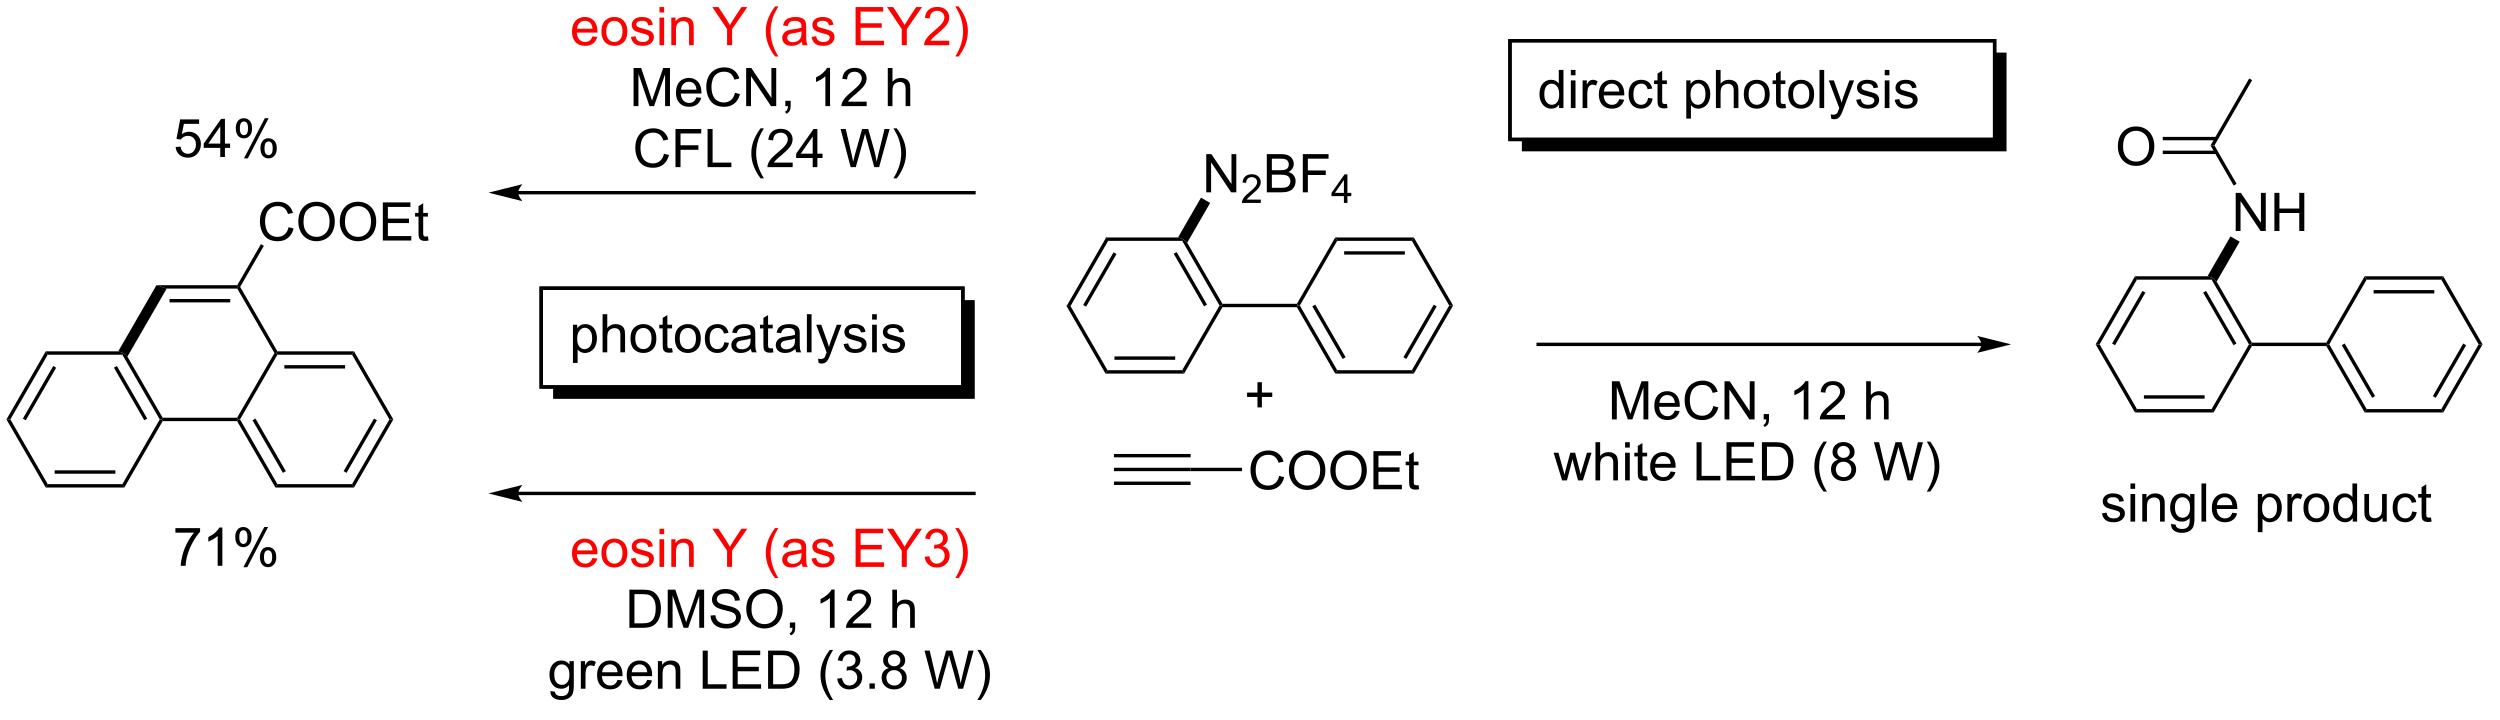 <?xml version="1.0" encoding="UTF-8"?>
<!DOCTYPE svg PUBLIC '-//W3C//DTD SVG 1.0//EN'
          'http://www.w3.org/TR/2001/REC-SVG-20010904/DTD/svg10.dtd'>
<svg stroke-dasharray="none" shape-rendering="auto" xmlns="http://www.w3.org/2000/svg" font-family="'Dialog'" text-rendering="auto" width="1024" fill-opacity="1" color-interpolation="auto" color-rendering="auto" preserveAspectRatio="xMidYMid meet" font-size="12px" viewBox="0 0 1024 295" fill="black" xmlns:xlink="http://www.w3.org/1999/xlink" stroke="black" image-rendering="auto" stroke-miterlimit="10" stroke-linecap="square" stroke-linejoin="miter" font-style="normal" stroke-width="1" height="295" stroke-dashoffset="0" font-weight="normal" stroke-opacity="1"
><!--Generated by the Batik Graphics2D SVG Generator--><defs id="genericDefs"
  /><g
  ><defs id="defs1"
    ><clipPath clipPathUnits="userSpaceOnUse" id="clipPath1"
      ><path d="M0.633 2.046 L386.682 2.046 L386.682 113.064 L0.633 113.064 L0.633 2.046 Z"
      /></clipPath
      ><clipPath clipPathUnits="userSpaceOnUse" id="clipPath2"
      ><path d="M46.587 51.36 L46.587 159.228 L421.24 159.228 L421.24 51.36 Z"
      /></clipPath
      ><clipPath clipPathUnits="userSpaceOnUse" id="clipPath3"
      ><path d="M46.587 51.36 L46.587 158.318 L420.931 158.318 L420.931 51.36 Z"
      /></clipPath
    ></defs
    ><g transform="scale(2.652,2.652) translate(-0.633,-2.046) matrix(1.029,0,0,1.029,-47.287,-50.782)"
    ><path d="M212.584 87.017 L212.879 87.527 L207.272 97.239 L206.683 97.239 ZM213.707 89.216 L209.149 97.111 L209.59 97.367 L214.149 89.471 Z" stroke="none" clip-path="url(#clipPath3)"
    /></g
    ><g transform="matrix(2.728,0,0,2.728,-127.108,-140.128)"
    ><path d="M206.683 97.239 L207.272 97.239 L212.879 106.951 L212.584 107.461 Z" stroke="none" clip-path="url(#clipPath3)"
    /></g
    ><g transform="matrix(2.728,0,0,2.728,-127.108,-140.128)"
    ><path d="M212.584 107.461 L212.879 106.951 L224.093 106.951 L224.388 107.461 ZM213.928 105.389 L223.044 105.389 L223.044 104.879 L213.928 104.879 Z" stroke="none" clip-path="url(#clipPath3)"
    /></g
    ><g transform="matrix(2.728,0,0,2.728,-127.108,-140.128)"
    ><path d="M224.388 107.461 L224.093 106.951 L229.7 97.239 L229.995 97.239 L230.142 97.494 Z" stroke="none" clip-path="url(#clipPath3)"
    /></g
    ><g transform="matrix(2.728,0,0,2.728,-127.108,-140.128)"
    ><path d="M230.142 96.984 L229.995 97.239 L229.7 97.239 L224.093 87.527 L224.24 87.272 L224.846 87.811 ZM227.824 97.111 L223.265 89.216 L222.823 89.471 L227.382 97.367 Z" stroke="none" clip-path="url(#clipPath3)"
    /></g
    ><g transform="matrix(2.728,0,0,2.728,-127.108,-140.128)"
    ><path d="M223.471 87.017 L224.24 87.272 L224.093 87.527 L212.879 87.527 L212.584 87.017 Z" stroke="none" clip-path="url(#clipPath3)"
    /></g
    ><g transform="matrix(2.728,0,0,2.728,-127.108,-140.128)"
    ><path d="M230.142 97.494 L229.995 97.239 L230.142 96.984 L241.316 96.984 L241.464 97.239 L241.316 97.494 Z" stroke="none" clip-path="url(#clipPath3)"
    /></g
    ><g transform="matrix(2.728,0,0,2.728,-127.108,-140.128)"
    ><path d="M241.316 97.494 L241.464 97.239 L241.758 97.239 L247.365 106.951 L247.071 107.461 ZM243.635 97.367 L248.193 105.262 L248.635 105.007 L244.077 97.111 Z" stroke="none" clip-path="url(#clipPath3)"
    /></g
    ><g transform="matrix(2.728,0,0,2.728,-127.108,-140.128)"
    ><path d="M247.071 107.461 L247.365 106.951 L258.579 106.951 L258.874 107.461 Z" stroke="none" clip-path="url(#clipPath3)"
    /></g
    ><g transform="matrix(2.728,0,0,2.728,-127.108,-140.128)"
    ><path d="M258.874 107.461 L258.579 106.951 L264.186 97.239 L264.775 97.239 ZM257.752 105.262 L262.31 97.367 L261.868 97.111 L257.31 105.007 Z" stroke="none" clip-path="url(#clipPath3)"
    /></g
    ><g transform="matrix(2.728,0,0,2.728,-127.108,-140.128)"
    ><path d="M264.775 97.239 L264.186 97.239 L258.579 87.527 L258.874 87.017 Z" stroke="none" clip-path="url(#clipPath3)"
    /></g
    ><g transform="matrix(2.728,0,0,2.728,-127.108,-140.128)"
    ><path d="M258.874 87.017 L258.579 87.527 L247.365 87.527 L247.071 87.017 ZM257.531 89.089 L248.414 89.089 L248.414 89.599 L257.531 89.599 Z" stroke="none" clip-path="url(#clipPath3)"
    /></g
    ><g transform="matrix(2.728,0,0,2.728,-127.108,-140.128)"
    ><path d="M247.071 87.017 L247.365 87.527 L241.758 97.239 L241.464 97.239 L241.316 96.984 Z" stroke="none" clip-path="url(#clipPath3)"
    /></g
    ><g transform="matrix(2.728,0,0,2.728,-127.108,-140.128)"
    ><path d="M227.709 80.24 L227.709 74.513 L228.488 74.513 L231.496 79.008 L231.496 74.513 L232.222 74.513 L232.222 80.24 L231.444 80.24 L228.436 75.74 L228.436 80.24 L227.709 80.24 Z" stroke="none" clip-path="url(#clipPath3)"
    /></g
    ><g transform="matrix(2.728,0,0,2.728,-127.108,-140.128)"
    ><path d="M235.899 81.332 L235.899 81.84 L233.059 81.84 Q233.053 81.649 233.121 81.473 Q233.229 81.184 233.467 80.903 Q233.707 80.621 234.158 80.252 Q234.858 79.678 235.104 79.342 Q235.35 79.006 235.35 78.707 Q235.35 78.395 235.125 78.18 Q234.903 77.963 234.541 77.963 Q234.16 77.963 233.932 78.192 Q233.703 78.42 233.701 78.824 L233.158 78.77 Q233.215 78.162 233.578 77.846 Q233.942 77.528 234.553 77.528 Q235.172 77.528 235.531 77.871 Q235.893 78.213 235.893 78.719 Q235.893 78.977 235.787 79.227 Q235.682 79.475 235.436 79.75 Q235.192 80.025 234.623 80.506 Q234.149 80.904 234.014 81.047 Q233.879 81.19 233.791 81.332 L235.899 81.332 Z" stroke="none" clip-path="url(#clipPath3)"
    /></g
    ><g transform="matrix(2.728,0,0,2.728,-127.108,-140.128)"
    ><path d="M236.8 80.24 L236.8 74.513 L238.948 74.513 Q239.605 74.513 240 74.688 Q240.399 74.86 240.623 75.222 Q240.847 75.584 240.847 75.977 Q240.847 76.344 240.646 76.67 Q240.448 76.993 240.047 77.193 Q240.566 77.344 240.844 77.711 Q241.125 78.079 241.125 78.579 Q241.125 78.982 240.954 79.329 Q240.784 79.672 240.534 79.86 Q240.284 80.047 239.907 80.144 Q239.532 80.24 238.985 80.24 L236.8 80.24 ZM237.558 76.92 L238.797 76.92 Q239.3 76.92 239.519 76.852 Q239.808 76.766 239.954 76.568 Q240.102 76.368 240.102 76.068 Q240.102 75.782 239.964 75.566 Q239.829 75.349 239.573 75.269 Q239.321 75.188 238.704 75.188 L237.558 75.188 L237.558 76.92 ZM237.558 79.563 L238.985 79.563 Q239.352 79.563 239.5 79.537 Q239.761 79.49 239.935 79.381 Q240.113 79.271 240.225 79.063 Q240.339 78.852 240.339 78.579 Q240.339 78.258 240.175 78.024 Q240.011 77.787 239.719 77.691 Q239.43 77.594 238.883 77.594 L237.558 77.594 L237.558 79.563 ZM242.206 80.24 L242.206 74.513 L246.071 74.513 L246.071 75.188 L242.964 75.188 L242.964 76.961 L245.652 76.961 L245.652 77.638 L242.964 77.638 L242.964 80.24 L242.206 80.24 Z" stroke="none" clip-path="url(#clipPath3)"
    /></g
    ><g transform="matrix(2.728,0,0,2.728,-127.108,-140.128)"
    ><path d="M248.376 81.84 L248.376 80.811 L246.513 80.811 L246.513 80.328 L248.474 77.545 L248.904 77.545 L248.904 80.328 L249.484 80.328 L249.484 80.811 L248.904 80.811 L248.904 81.84 L248.376 81.84 ZM248.376 80.328 L248.376 78.391 L247.032 80.328 L248.376 80.328 Z" stroke="none" clip-path="url(#clipPath3)"
    /></g
    ><g transform="matrix(2.728,0,0,2.728,-127.108,-140.128)"
    ><path d="M224.846 87.811 L224.24 87.272 L223.471 87.017 L226.919 81.045 L228.294 81.838 Z" stroke="none" clip-path="url(#clipPath3)"
    /></g
    ><g transform="matrix(2.728,0,0,2.728,-127.108,-140.128)"
    ><path d="M124.399 80.551 L192.831 80.551 L193.087 80.551 L193.087 80.04 L192.831 80.04 L124.399 80.04 L124.144 80.04 L124.144 80.551 L124.399 80.551 ZM119.935 80.296 L125.037 81.571 C125.037 81.571 124.399 80.854 124.399 80.296 C124.399 79.738 125.037 79.02 125.037 79.02 Z" stroke="none" clip-path="url(#clipPath3)"
    /></g
    ><g fill="red" transform="matrix(2.728,0,0,2.728,-127.108,-140.128)" stroke="red"
    ><path d="M135.548 56.822 L136.275 56.91 Q136.103 57.548 135.637 57.9 Q135.173 58.251 134.452 58.251 Q133.541 58.251 133.007 57.691 Q132.476 57.129 132.476 56.118 Q132.476 55.072 133.014 54.493 Q133.554 53.915 134.413 53.915 Q135.244 53.915 135.77 54.483 Q136.298 55.048 136.298 56.074 Q136.298 56.137 136.296 56.262 L133.202 56.262 Q133.241 56.947 133.587 57.311 Q133.936 57.673 134.455 57.673 Q134.843 57.673 135.116 57.47 Q135.389 57.267 135.548 56.822 ZM133.241 55.683 L135.556 55.683 Q135.509 55.16 135.291 54.9 Q134.955 54.493 134.421 54.493 Q133.936 54.493 133.606 54.819 Q133.275 55.142 133.241 55.683 ZM136.896 56.082 Q136.896 54.931 137.537 54.376 Q138.073 53.915 138.841 53.915 Q139.698 53.915 140.24 54.475 Q140.784 55.035 140.784 56.025 Q140.784 56.824 140.542 57.285 Q140.302 57.743 139.844 57.998 Q139.386 58.251 138.841 58.251 Q137.972 58.251 137.433 57.694 Q136.896 57.134 136.896 56.082 ZM137.62 56.082 Q137.62 56.879 137.966 57.277 Q138.315 57.673 138.841 57.673 Q139.365 57.673 139.711 57.275 Q140.06 56.876 140.06 56.058 Q140.06 55.29 139.711 54.894 Q139.362 54.496 138.841 54.496 Q138.315 54.496 137.966 54.892 Q137.62 55.285 137.62 56.082 ZM141.327 56.918 L142.022 56.808 Q142.08 57.228 142.348 57.452 Q142.616 57.673 143.095 57.673 Q143.58 57.673 143.814 57.475 Q144.048 57.277 144.048 57.012 Q144.048 56.775 143.843 56.637 Q143.697 56.543 143.124 56.4 Q142.351 56.204 142.051 56.061 Q141.751 55.918 141.598 55.668 Q141.444 55.415 141.444 55.111 Q141.444 54.832 141.569 54.597 Q141.697 54.361 141.916 54.204 Q142.08 54.082 142.363 53.998 Q142.647 53.915 142.97 53.915 Q143.46 53.915 143.827 54.056 Q144.197 54.197 144.371 54.436 Q144.548 54.676 144.616 55.079 L143.929 55.173 Q143.882 54.853 143.655 54.673 Q143.431 54.493 143.022 54.493 Q142.538 54.493 142.33 54.655 Q142.124 54.814 142.124 55.027 Q142.124 55.165 142.21 55.275 Q142.296 55.387 142.478 55.462 Q142.585 55.501 143.101 55.642 Q143.845 55.84 144.139 55.967 Q144.436 56.095 144.603 56.337 Q144.772 56.579 144.772 56.939 Q144.772 57.29 144.567 57.6 Q144.361 57.91 143.973 58.082 Q143.587 58.251 143.101 58.251 Q142.291 58.251 141.866 57.915 Q141.444 57.579 141.327 56.918 ZM145.611 53.238 L145.611 52.431 L146.314 52.431 L146.314 53.238 L145.611 53.238 ZM145.611 58.157 L145.611 54.009 L146.314 54.009 L146.314 58.157 L145.611 58.157 ZM147.386 58.157 L147.386 54.009 L148.018 54.009 L148.018 54.597 Q148.474 53.915 149.339 53.915 Q149.714 53.915 150.026 54.051 Q150.341 54.183 150.498 54.402 Q150.654 54.621 150.716 54.923 Q150.755 55.118 150.755 55.605 L150.755 58.157 L150.052 58.157 L150.052 55.634 Q150.052 55.204 149.969 54.991 Q149.888 54.777 149.68 54.652 Q149.472 54.525 149.19 54.525 Q148.74 54.525 148.414 54.811 Q148.089 55.095 148.089 55.892 L148.089 58.157 L147.386 58.157 ZM155.761 58.157 L155.761 55.73 L153.552 52.431 L154.474 52.431 L155.604 54.157 Q155.917 54.642 156.185 55.126 Q156.443 54.676 156.81 54.113 L157.919 52.431 L158.802 52.431 L156.518 55.73 L156.518 58.157 L155.761 58.157 ZM162.96 59.842 Q162.376 59.108 161.973 58.123 Q161.572 57.137 161.572 56.082 Q161.572 55.152 161.874 54.301 Q162.226 53.314 162.96 52.332 L163.462 52.332 Q162.991 53.144 162.837 53.493 Q162.601 54.032 162.462 54.618 Q162.296 55.347 162.296 56.087 Q162.296 57.965 163.462 59.842 L162.96 59.842 ZM166.986 57.644 Q166.595 57.978 166.233 58.116 Q165.874 58.251 165.46 58.251 Q164.775 58.251 164.408 57.918 Q164.041 57.582 164.041 57.064 Q164.041 56.759 164.179 56.506 Q164.319 56.254 164.543 56.103 Q164.767 55.949 165.048 55.871 Q165.257 55.816 165.673 55.767 Q166.525 55.665 166.929 55.525 Q166.931 55.379 166.931 55.34 Q166.931 54.91 166.733 54.736 Q166.462 54.496 165.931 54.496 Q165.436 54.496 165.199 54.67 Q164.962 54.845 164.851 55.285 L164.163 55.191 Q164.257 54.751 164.47 54.48 Q164.686 54.207 165.093 54.061 Q165.499 53.915 166.033 53.915 Q166.564 53.915 166.895 54.04 Q167.228 54.165 167.384 54.355 Q167.541 54.543 167.603 54.832 Q167.639 55.012 167.639 55.48 L167.639 56.418 Q167.639 57.4 167.684 57.66 Q167.728 57.918 167.861 58.157 L167.126 58.157 Q167.017 57.939 166.986 57.644 ZM166.929 56.074 Q166.546 56.23 165.78 56.34 Q165.345 56.402 165.166 56.48 Q164.986 56.558 164.887 56.709 Q164.791 56.861 164.791 57.043 Q164.791 57.324 165.004 57.512 Q165.218 57.699 165.626 57.699 Q166.033 57.699 166.348 57.522 Q166.666 57.345 166.814 57.035 Q166.929 56.798 166.929 56.332 L166.929 56.074 ZM168.448 56.918 L169.143 56.808 Q169.201 57.228 169.469 57.452 Q169.737 57.673 170.216 57.673 Q170.701 57.673 170.935 57.475 Q171.169 57.277 171.169 57.012 Q171.169 56.775 170.964 56.637 Q170.818 56.543 170.245 56.4 Q169.472 56.204 169.172 56.061 Q168.873 55.918 168.719 55.668 Q168.565 55.415 168.565 55.111 Q168.565 54.832 168.69 54.597 Q168.818 54.361 169.037 54.204 Q169.201 54.082 169.485 53.998 Q169.768 53.915 170.091 53.915 Q170.581 53.915 170.948 54.056 Q171.318 54.197 171.492 54.436 Q171.669 54.676 171.737 55.079 L171.05 55.173 Q171.003 54.853 170.776 54.673 Q170.552 54.493 170.143 54.493 Q169.659 54.493 169.451 54.655 Q169.245 54.814 169.245 55.027 Q169.245 55.165 169.331 55.275 Q169.417 55.387 169.599 55.462 Q169.706 55.501 170.222 55.642 Q170.966 55.84 171.261 55.967 Q171.558 56.095 171.724 56.337 Q171.893 56.579 171.893 56.939 Q171.893 57.29 171.688 57.6 Q171.482 57.91 171.094 58.082 Q170.708 58.251 170.222 58.251 Q169.412 58.251 168.987 57.915 Q168.565 57.579 168.448 56.918 ZM175.056 58.157 L175.056 52.431 L179.197 52.431 L179.197 53.105 L175.814 53.105 L175.814 54.861 L178.983 54.861 L178.983 55.532 L175.814 55.532 L175.814 57.48 L179.33 57.48 L179.33 58.157 L175.056 58.157 ZM181.991 58.157 L181.991 55.73 L179.783 52.431 L180.705 52.431 L181.835 54.157 Q182.147 54.642 182.416 55.126 Q182.673 54.676 183.041 54.113 L184.15 52.431 L185.033 52.431 L182.749 55.73 L182.749 58.157 L181.991 58.157 ZM189.124 57.48 L189.124 58.157 L185.337 58.157 Q185.33 57.902 185.421 57.668 Q185.564 57.282 185.882 56.907 Q186.202 56.532 186.804 56.04 Q187.736 55.275 188.064 54.827 Q188.392 54.379 188.392 53.98 Q188.392 53.564 188.093 53.277 Q187.796 52.988 187.314 52.988 Q186.806 52.988 186.501 53.293 Q186.197 53.597 186.194 54.137 L185.47 54.064 Q185.546 53.254 186.03 52.832 Q186.514 52.407 187.33 52.407 Q188.155 52.407 188.634 52.866 Q189.116 53.322 189.116 53.996 Q189.116 54.34 188.976 54.673 Q188.835 55.004 188.507 55.371 Q188.181 55.738 187.423 56.379 Q186.791 56.91 186.611 57.1 Q186.431 57.29 186.314 57.48 L189.124 57.48 ZM190.534 59.842 L190.029 59.842 Q191.198 57.965 191.198 56.087 Q191.198 55.353 191.029 54.629 Q190.896 54.043 190.659 53.504 Q190.505 53.152 190.029 52.332 L190.534 52.332 Q191.268 53.314 191.62 54.301 Q191.919 55.152 191.919 56.082 Q191.919 57.137 191.516 58.123 Q191.112 59.108 190.534 59.842 Z" stroke="none" clip-path="url(#clipPath3)"
    /></g
    ><g transform="matrix(2.728,0,0,2.728,-127.108,-140.128)"
    ><path d="M141.722 67.307 L141.722 61.581 L142.863 61.581 L144.22 65.635 Q144.407 66.201 144.493 66.482 Q144.589 66.169 144.798 65.565 L146.167 61.581 L147.188 61.581 L147.188 67.307 L146.457 67.307 L146.457 62.513 L144.792 67.307 L144.11 67.307 L142.454 62.432 L142.454 67.307 L141.722 67.307 ZM151.16 65.972 L151.886 66.06 Q151.714 66.698 151.248 67.05 Q150.785 67.401 150.063 67.401 Q149.152 67.401 148.618 66.841 Q148.087 66.279 148.087 65.268 Q148.087 64.222 148.626 63.643 Q149.165 63.065 150.024 63.065 Q150.855 63.065 151.381 63.633 Q151.91 64.198 151.91 65.224 Q151.91 65.287 151.907 65.412 L148.813 65.412 Q148.852 66.097 149.199 66.461 Q149.548 66.823 150.066 66.823 Q150.454 66.823 150.727 66.62 Q151.001 66.417 151.16 65.972 ZM148.852 64.833 L151.167 64.833 Q151.121 64.31 150.902 64.05 Q150.566 63.643 150.032 63.643 Q149.548 63.643 149.217 63.969 Q148.886 64.292 148.852 64.833 ZM156.945 65.3 L157.703 65.49 Q157.466 66.425 156.846 66.917 Q156.226 67.406 155.333 67.406 Q154.406 67.406 153.825 67.029 Q153.247 66.651 152.942 65.938 Q152.64 65.222 152.64 64.401 Q152.64 63.505 152.981 62.841 Q153.325 62.175 153.955 61.828 Q154.585 61.482 155.343 61.482 Q156.203 61.482 156.789 61.919 Q157.375 62.357 157.606 63.151 L156.859 63.326 Q156.661 62.701 156.281 62.417 Q155.903 62.13 155.328 62.13 Q154.669 62.13 154.223 62.448 Q153.781 62.763 153.601 63.297 Q153.421 63.831 153.421 64.396 Q153.421 65.128 153.635 65.672 Q153.848 66.216 154.296 66.487 Q154.747 66.755 155.27 66.755 Q155.906 66.755 156.346 66.388 Q156.789 66.021 156.945 65.3 ZM158.628 67.307 L158.628 61.581 L159.407 61.581 L162.415 66.076 L162.415 61.581 L163.141 61.581 L163.141 67.307 L162.363 67.307 L159.355 62.807 L159.355 67.307 L158.628 67.307 ZM164.507 67.307 L164.507 66.505 L165.309 66.505 L165.309 67.307 Q165.309 67.75 165.153 68.021 Q164.997 68.292 164.656 68.44 L164.46 68.141 Q164.684 68.042 164.789 67.852 Q164.895 67.664 164.906 67.307 L164.507 67.307 ZM171.223 67.307 L170.52 67.307 L170.52 62.826 Q170.265 63.068 169.854 63.31 Q169.442 63.552 169.114 63.675 L169.114 62.995 Q169.703 62.716 170.143 62.323 Q170.585 61.927 170.77 61.557 L171.223 61.557 L171.223 67.307 ZM176.72 66.63 L176.72 67.307 L172.933 67.307 Q172.925 67.052 173.016 66.818 Q173.16 66.432 173.477 66.057 Q173.798 65.682 174.399 65.19 Q175.332 64.425 175.66 63.977 Q175.988 63.529 175.988 63.13 Q175.988 62.714 175.688 62.427 Q175.391 62.138 174.91 62.138 Q174.402 62.138 174.097 62.443 Q173.792 62.748 173.79 63.287 L173.066 63.214 Q173.141 62.404 173.626 61.982 Q174.11 61.557 174.925 61.557 Q175.751 61.557 176.23 62.016 Q176.712 62.471 176.712 63.146 Q176.712 63.49 176.571 63.823 Q176.43 64.154 176.102 64.521 Q175.777 64.888 175.019 65.529 Q174.386 66.06 174.207 66.25 Q174.027 66.44 173.91 66.63 L176.72 66.63 ZM179.891 67.307 L179.891 61.581 L180.595 61.581 L180.595 63.636 Q181.087 63.065 181.837 63.065 Q182.298 63.065 182.636 63.248 Q182.977 63.427 183.123 63.748 Q183.269 64.068 183.269 64.677 L183.269 67.307 L182.566 67.307 L182.566 64.677 Q182.566 64.151 182.337 63.912 Q182.11 63.669 181.691 63.669 Q181.378 63.669 181.102 63.833 Q180.829 63.995 180.712 64.274 Q180.595 64.55 180.595 65.037 L180.595 67.307 L179.891 67.307 Z" stroke="none" clip-path="url(#clipPath3)"
    /></g
    ><g transform="matrix(2.728,0,0,2.728,-127.108,-140.128)"
    ><path d="M146.285 74.45 L147.042 74.64 Q146.806 75.575 146.186 76.067 Q145.566 76.556 144.673 76.556 Q143.746 76.556 143.165 76.179 Q142.587 75.801 142.282 75.088 Q141.98 74.371 141.98 73.551 Q141.98 72.655 142.321 71.991 Q142.665 71.325 143.295 70.978 Q143.925 70.632 144.683 70.632 Q145.542 70.632 146.129 71.069 Q146.714 71.507 146.946 72.301 L146.199 72.476 Q146.001 71.851 145.621 71.567 Q145.243 71.28 144.667 71.28 Q144.009 71.28 143.563 71.598 Q143.121 71.913 142.941 72.447 Q142.761 72.981 142.761 73.546 Q142.761 74.278 142.975 74.822 Q143.188 75.366 143.636 75.637 Q144.087 75.905 144.61 75.905 Q145.246 75.905 145.686 75.538 Q146.129 75.171 146.285 74.45 ZM148.015 76.457 L148.015 70.731 L151.88 70.731 L151.88 71.405 L148.773 71.405 L148.773 73.179 L151.46 73.179 L151.46 73.856 L148.773 73.856 L148.773 76.457 L148.015 76.457 ZM152.832 76.457 L152.832 70.731 L153.589 70.731 L153.589 75.78 L156.41 75.78 L156.41 76.457 L152.832 76.457 ZM160.79 78.142 Q160.207 77.408 159.803 76.424 Q159.402 75.437 159.402 74.382 Q159.402 73.452 159.704 72.601 Q160.056 71.614 160.79 70.632 L161.292 70.632 Q160.821 71.444 160.667 71.793 Q160.431 72.332 160.292 72.918 Q160.126 73.647 160.126 74.387 Q160.126 76.265 161.292 78.142 L160.79 78.142 ZM165.61 75.78 L165.61 76.457 L161.824 76.457 Q161.816 76.202 161.907 75.968 Q162.05 75.582 162.368 75.207 Q162.688 74.832 163.29 74.34 Q164.222 73.575 164.55 73.127 Q164.879 72.679 164.879 72.28 Q164.879 71.864 164.579 71.577 Q164.282 71.288 163.8 71.288 Q163.292 71.288 162.988 71.593 Q162.683 71.897 162.681 72.437 L161.957 72.364 Q162.032 71.554 162.517 71.132 Q163.001 70.707 163.816 70.707 Q164.642 70.707 165.121 71.166 Q165.602 71.621 165.602 72.296 Q165.602 72.64 165.462 72.973 Q165.321 73.304 164.993 73.671 Q164.667 74.038 163.91 74.679 Q163.277 75.21 163.097 75.4 Q162.917 75.59 162.8 75.78 L165.61 75.78 ZM168.617 76.457 L168.617 75.085 L166.132 75.085 L166.132 74.442 L168.747 70.731 L169.32 70.731 L169.32 74.442 L170.093 74.442 L170.093 75.085 L169.32 75.085 L169.32 76.457 L168.617 76.457 ZM168.617 74.442 L168.617 71.858 L166.825 74.442 L168.617 74.442 ZM174.32 76.457 L172.802 70.731 L173.578 70.731 L174.45 74.483 Q174.591 75.075 174.692 75.655 Q174.911 74.739 174.95 74.598 L176.039 70.731 L176.953 70.731 L177.773 73.629 Q178.083 74.707 178.218 75.655 Q178.328 75.114 178.505 74.41 L179.403 70.731 L180.164 70.731 L178.593 76.457 L177.864 76.457 L176.656 72.093 Q176.505 71.546 176.476 71.421 Q176.388 71.817 176.31 72.093 L175.093 76.457 L174.32 76.457 ZM181.243 78.142 L180.738 78.142 Q181.907 76.265 181.907 74.387 Q181.907 73.653 181.738 72.929 Q181.605 72.343 181.368 71.804 Q181.214 71.452 180.738 70.632 L181.243 70.632 Q181.977 71.614 182.329 72.601 Q182.629 73.452 182.629 74.382 Q182.629 75.437 182.225 76.424 Q181.821 77.408 181.243 78.142 Z" stroke="none" clip-path="url(#clipPath3)"
    /></g
    ><g transform="matrix(2.728,0,0,2.728,-127.108,-140.128)"
    ><path d="M132.62 105.863 L132.62 100.124 L133.261 100.124 L133.261 100.663 Q133.487 100.345 133.771 100.189 Q134.057 100.03 134.464 100.03 Q134.995 100.03 135.401 100.303 Q135.807 100.577 136.013 101.074 Q136.221 101.572 136.221 102.165 Q136.221 102.803 135.992 103.314 Q135.763 103.822 135.328 104.095 Q134.893 104.366 134.411 104.366 Q134.06 104.366 133.781 104.217 Q133.503 104.069 133.323 103.842 L133.323 105.863 L132.62 105.863 ZM133.255 102.22 Q133.255 103.022 133.578 103.405 Q133.904 103.788 134.365 103.788 Q134.833 103.788 135.167 103.392 Q135.503 102.993 135.503 102.163 Q135.503 101.368 135.174 100.975 Q134.849 100.579 134.396 100.579 Q133.948 100.579 133.602 101.001 Q133.255 101.42 133.255 102.22 ZM137.069 104.272 L137.069 98.545 L137.772 98.545 L137.772 100.6 Q138.264 100.03 139.014 100.03 Q139.475 100.03 139.814 100.212 Q140.155 100.392 140.301 100.712 Q140.447 101.032 140.447 101.642 L140.447 104.272 L139.744 104.272 L139.744 101.642 Q139.744 101.116 139.514 100.876 Q139.288 100.634 138.869 100.634 Q138.556 100.634 138.28 100.798 Q138.007 100.96 137.889 101.238 Q137.772 101.514 137.772 102.001 L137.772 104.272 L137.069 104.272 ZM141.255 102.197 Q141.255 101.045 141.896 100.491 Q142.432 100.03 143.201 100.03 Q144.057 100.03 144.599 100.59 Q145.143 101.15 145.143 102.139 Q145.143 102.939 144.901 103.4 Q144.661 103.858 144.203 104.113 Q143.745 104.366 143.201 104.366 Q142.331 104.366 141.792 103.808 Q141.255 103.249 141.255 102.197 ZM141.979 102.197 Q141.979 102.993 142.326 103.392 Q142.674 103.788 143.201 103.788 Q143.724 103.788 144.07 103.389 Q144.419 102.991 144.419 102.173 Q144.419 101.405 144.07 101.009 Q143.721 100.611 143.201 100.611 Q142.674 100.611 142.326 101.006 Q141.979 101.4 141.979 102.197 ZM147.501 103.642 L147.603 104.264 Q147.306 104.327 147.072 104.327 Q146.689 104.327 146.478 104.207 Q146.267 104.085 146.181 103.887 Q146.095 103.689 146.095 103.056 L146.095 100.67 L145.579 100.67 L145.579 100.124 L146.095 100.124 L146.095 99.095 L146.796 98.673 L146.796 100.124 L147.501 100.124 L147.501 100.67 L146.796 100.67 L146.796 103.095 Q146.796 103.397 146.832 103.483 Q146.869 103.569 146.952 103.621 Q147.038 103.67 147.194 103.67 Q147.311 103.67 147.501 103.642 ZM147.927 102.197 Q147.927 101.045 148.568 100.491 Q149.104 100.03 149.873 100.03 Q150.729 100.03 151.271 100.59 Q151.815 101.15 151.815 102.139 Q151.815 102.939 151.573 103.4 Q151.333 103.858 150.875 104.113 Q150.417 104.366 149.873 104.366 Q149.003 104.366 148.464 103.808 Q147.927 103.249 147.927 102.197 ZM148.651 102.197 Q148.651 102.993 148.998 103.392 Q149.346 103.788 149.873 103.788 Q150.396 103.788 150.742 103.389 Q151.091 102.991 151.091 102.173 Q151.091 101.405 150.742 101.009 Q150.393 100.611 149.873 100.611 Q149.346 100.611 148.998 101.006 Q148.651 101.4 148.651 102.197 ZM155.345 102.751 L156.038 102.842 Q155.923 103.556 155.457 103.962 Q154.991 104.366 154.311 104.366 Q153.46 104.366 152.941 103.808 Q152.423 103.251 152.423 102.212 Q152.423 101.54 152.645 101.038 Q152.869 100.532 153.324 100.282 Q153.78 100.03 154.314 100.03 Q154.991 100.03 155.421 100.371 Q155.85 100.712 155.97 101.342 L155.288 101.447 Q155.189 101.03 154.941 100.819 Q154.694 100.608 154.343 100.608 Q153.811 100.608 153.478 100.988 Q153.147 101.368 153.147 102.194 Q153.147 103.03 153.468 103.41 Q153.788 103.788 154.303 103.788 Q154.718 103.788 154.994 103.535 Q155.272 103.28 155.345 102.751 ZM159.345 103.759 Q158.954 104.092 158.593 104.23 Q158.233 104.366 157.819 104.366 Q157.134 104.366 156.767 104.032 Q156.4 103.697 156.4 103.178 Q156.4 102.874 156.538 102.621 Q156.678 102.368 156.902 102.217 Q157.126 102.064 157.408 101.986 Q157.616 101.931 158.033 101.881 Q158.884 101.78 159.288 101.639 Q159.29 101.493 159.29 101.454 Q159.29 101.025 159.093 100.85 Q158.822 100.611 158.29 100.611 Q157.796 100.611 157.559 100.785 Q157.322 100.96 157.21 101.4 L156.522 101.306 Q156.616 100.866 156.829 100.595 Q157.046 100.322 157.452 100.176 Q157.858 100.03 158.392 100.03 Q158.923 100.03 159.254 100.155 Q159.587 100.28 159.744 100.47 Q159.9 100.657 159.962 100.947 Q159.999 101.126 159.999 101.595 L159.999 102.532 Q159.999 103.514 160.043 103.775 Q160.087 104.032 160.22 104.272 L159.486 104.272 Q159.376 104.053 159.345 103.759 ZM159.288 102.189 Q158.905 102.345 158.139 102.454 Q157.704 102.517 157.525 102.595 Q157.345 102.673 157.246 102.824 Q157.15 102.975 157.15 103.157 Q157.15 103.439 157.363 103.626 Q157.577 103.814 157.986 103.814 Q158.392 103.814 158.707 103.637 Q159.025 103.46 159.173 103.15 Q159.288 102.913 159.288 102.447 L159.288 102.189 ZM162.623 103.642 L162.724 104.264 Q162.427 104.327 162.193 104.327 Q161.81 104.327 161.599 104.207 Q161.388 104.085 161.302 103.887 Q161.216 103.689 161.216 103.056 L161.216 100.67 L160.701 100.67 L160.701 100.124 L161.216 100.124 L161.216 99.095 L161.917 98.673 L161.917 100.124 L162.623 100.124 L162.623 100.67 L161.917 100.67 L161.917 103.095 Q161.917 103.397 161.953 103.483 Q161.99 103.569 162.073 103.621 Q162.159 103.67 162.315 103.67 Q162.432 103.67 162.623 103.642 ZM166.017 103.759 Q165.626 104.092 165.264 104.23 Q164.905 104.366 164.491 104.366 Q163.806 104.366 163.439 104.032 Q163.072 103.697 163.072 103.178 Q163.072 102.874 163.21 102.621 Q163.35 102.368 163.574 102.217 Q163.798 102.064 164.079 101.986 Q164.288 101.931 164.704 101.881 Q165.556 101.78 165.96 101.639 Q165.962 101.493 165.962 101.454 Q165.962 101.025 165.764 100.85 Q165.494 100.611 164.962 100.611 Q164.468 100.611 164.231 100.785 Q163.994 100.96 163.882 101.4 L163.194 101.306 Q163.288 100.866 163.501 100.595 Q163.718 100.322 164.124 100.176 Q164.53 100.03 165.064 100.03 Q165.595 100.03 165.926 100.155 Q166.259 100.28 166.415 100.47 Q166.572 100.657 166.634 100.947 Q166.671 101.126 166.671 101.595 L166.671 102.532 Q166.671 103.514 166.715 103.775 Q166.759 104.032 166.892 104.272 L166.158 104.272 Q166.048 104.053 166.017 103.759 ZM165.96 102.189 Q165.577 102.345 164.811 102.454 Q164.376 102.517 164.197 102.595 Q164.017 102.673 163.918 102.824 Q163.822 102.975 163.822 103.157 Q163.822 103.439 164.035 103.626 Q164.249 103.814 164.658 103.814 Q165.064 103.814 165.379 103.637 Q165.697 103.46 165.845 103.15 Q165.96 102.913 165.96 102.447 L165.96 102.189 ZM167.745 104.272 L167.745 98.545 L168.448 98.545 L168.448 104.272 L167.745 104.272 ZM169.507 105.871 L169.428 105.21 Q169.658 105.272 169.829 105.272 Q170.064 105.272 170.204 105.194 Q170.345 105.116 170.436 104.975 Q170.501 104.871 170.65 104.452 Q170.671 104.394 170.712 104.28 L169.139 100.124 L169.897 100.124 L170.759 102.525 Q170.928 102.983 171.061 103.486 Q171.181 103.001 171.35 102.54 L172.236 100.124 L172.939 100.124 L171.361 104.342 Q171.108 105.027 170.968 105.285 Q170.78 105.631 170.538 105.793 Q170.296 105.957 169.96 105.957 Q169.757 105.957 169.507 105.871 ZM173.257 103.032 L173.952 102.923 Q174.009 103.342 174.277 103.566 Q174.546 103.788 175.025 103.788 Q175.509 103.788 175.744 103.59 Q175.978 103.392 175.978 103.126 Q175.978 102.889 175.772 102.751 Q175.626 102.657 175.053 102.514 Q174.28 102.319 173.981 102.176 Q173.681 102.032 173.527 101.782 Q173.374 101.53 173.374 101.225 Q173.374 100.947 173.499 100.712 Q173.626 100.475 173.845 100.319 Q174.009 100.197 174.293 100.113 Q174.577 100.03 174.9 100.03 Q175.389 100.03 175.757 100.17 Q176.126 100.311 176.301 100.551 Q176.478 100.79 176.546 101.194 L175.858 101.288 Q175.811 100.967 175.585 100.788 Q175.361 100.608 174.952 100.608 Q174.468 100.608 174.259 100.769 Q174.053 100.928 174.053 101.142 Q174.053 101.28 174.139 101.389 Q174.225 101.501 174.408 101.577 Q174.514 101.616 175.03 101.756 Q175.775 101.954 176.069 102.082 Q176.366 102.21 176.533 102.452 Q176.702 102.694 176.702 103.053 Q176.702 103.405 176.496 103.715 Q176.29 104.025 175.902 104.197 Q175.517 104.366 175.03 104.366 Q174.22 104.366 173.796 104.03 Q173.374 103.694 173.257 103.032 ZM177.54 99.353 L177.54 98.545 L178.244 98.545 L178.244 99.353 L177.54 99.353 ZM177.54 104.272 L177.54 100.124 L178.244 100.124 L178.244 104.272 L177.54 104.272 ZM179.034 103.032 L179.729 102.923 Q179.786 103.342 180.055 103.566 Q180.323 103.788 180.802 103.788 Q181.286 103.788 181.521 103.59 Q181.755 103.392 181.755 103.126 Q181.755 102.889 181.549 102.751 Q181.404 102.657 180.831 102.514 Q180.057 102.319 179.758 102.176 Q179.458 102.032 179.305 101.782 Q179.151 101.53 179.151 101.225 Q179.151 100.947 179.276 100.712 Q179.404 100.475 179.623 100.319 Q179.786 100.197 180.07 100.113 Q180.354 100.03 180.677 100.03 Q181.167 100.03 181.534 100.17 Q181.904 100.311 182.078 100.551 Q182.255 100.79 182.323 101.194 L181.636 101.288 Q181.589 100.967 181.362 100.788 Q181.138 100.608 180.729 100.608 Q180.245 100.608 180.036 100.769 Q179.831 100.928 179.831 101.142 Q179.831 101.28 179.917 101.389 Q180.003 101.501 180.185 101.577 Q180.292 101.616 180.807 101.756 Q181.552 101.954 181.846 102.082 Q182.143 102.21 182.31 102.452 Q182.479 102.694 182.479 103.053 Q182.479 103.405 182.274 103.715 Q182.068 104.025 181.68 104.197 Q181.294 104.366 180.807 104.366 Q179.998 104.366 179.573 104.03 Q179.151 103.694 179.034 103.032 Z" stroke="none" clip-path="url(#clipPath3)"
    /></g
    ><g transform="matrix(2.728,0,0,2.728,-127.108,-140.128)"
    ><path d="M53.461 104.12 L53.756 104.63 L48.149 114.342 L47.56 114.342 ZM54.584 106.319 L50.025 114.215 L50.467 114.47 L55.026 106.574 Z" stroke="none" clip-path="url(#clipPath3)"
    /></g
    ><g transform="matrix(2.728,0,0,2.728,-127.108,-140.128)"
    ><path d="M47.56 114.342 L48.149 114.342 L53.756 124.054 L53.461 124.564 Z" stroke="none" clip-path="url(#clipPath3)"
    /></g
    ><g transform="matrix(2.728,0,0,2.728,-127.108,-140.128)"
    ><path d="M53.461 124.564 L53.756 124.054 L64.97 124.054 L65.264 124.564 ZM54.804 122.492 L63.921 122.492 L63.921 121.982 L54.804 121.982 Z" stroke="none" clip-path="url(#clipPath3)"
    /></g
    ><g transform="matrix(2.728,0,0,2.728,-127.108,-140.128)"
    ><path d="M65.264 124.564 L64.97 124.054 L70.577 114.342 L70.871 114.342 L71.019 114.597 Z" stroke="none" clip-path="url(#clipPath3)"
    /></g
    ><g transform="matrix(2.728,0,0,2.728,-127.108,-140.128)"
    ><path d="M71.019 114.087 L70.871 114.342 L70.577 114.342 L64.97 104.63 L65.117 104.375 L65.723 104.914 ZM68.7 114.215 L64.142 106.319 L63.7 106.574 L68.259 114.47 Z" stroke="none" clip-path="url(#clipPath3)"
    /></g
    ><g transform="matrix(2.728,0,0,2.728,-127.108,-140.128)"
    ><path d="M64.348 104.12 L65.117 104.375 L64.97 104.63 L53.756 104.63 L53.461 104.12 Z" stroke="none" clip-path="url(#clipPath3)"
    /></g
    ><g transform="matrix(2.728,0,0,2.728,-127.108,-140.128)"
    ><path d="M71.019 114.597 L70.871 114.342 L71.019 114.087 L82.193 114.087 L82.34 114.342 L82.193 114.597 Z" stroke="none" clip-path="url(#clipPath3)"
    /></g
    ><g transform="matrix(2.728,0,0,2.728,-127.108,-140.128)"
    ><path d="M82.193 114.597 L82.34 114.342 L82.635 114.342 L88.242 124.054 L87.947 124.564 ZM84.511 114.47 L89.07 122.365 L89.511 122.11 L84.953 114.215 Z" stroke="none" clip-path="url(#clipPath3)"
    /></g
    ><g transform="matrix(2.728,0,0,2.728,-127.108,-140.128)"
    ><path d="M87.947 124.564 L88.242 124.054 L99.456 124.054 L99.751 124.564 Z" stroke="none" clip-path="url(#clipPath3)"
    /></g
    ><g transform="matrix(2.728,0,0,2.728,-127.108,-140.128)"
    ><path d="M99.751 124.564 L99.456 124.054 L105.063 114.342 L105.652 114.342 ZM98.628 122.365 L103.186 114.47 L102.745 114.215 L98.186 122.11 Z" stroke="none" clip-path="url(#clipPath3)"
    /></g
    ><g transform="matrix(2.728,0,0,2.728,-127.108,-140.128)"
    ><path d="M105.652 114.342 L105.063 114.342 L99.456 104.63 L99.751 104.12 Z" stroke="none" clip-path="url(#clipPath3)"
    /></g
    ><g transform="matrix(2.728,0,0,2.728,-127.108,-140.128)"
    ><path d="M99.751 104.12 L99.456 104.63 L88.242 104.63 L88.095 104.375 L88.242 104.12 ZM98.407 106.192 L89.291 106.192 L89.291 106.702 L98.407 106.702 Z" stroke="none" clip-path="url(#clipPath3)"
    /></g
    ><g transform="matrix(2.728,0,0,2.728,-127.108,-140.128)"
    ><path d="M87.8 104.375 L88.095 104.375 L88.242 104.63 L82.635 114.342 L82.34 114.342 L82.193 114.087 Z" stroke="none" clip-path="url(#clipPath3)"
    /></g
    ><g transform="matrix(2.728,0,0,2.728,-127.108,-140.128)"
    ><path d="M65.723 104.914 L65.117 104.375 L64.348 104.12 L70.082 94.188 L71.621 94.698 Z" stroke="none" clip-path="url(#clipPath3)"
    /></g
    ><g transform="matrix(2.728,0,0,2.728,-127.108,-140.128)"
    ><path d="M71.621 94.698 L70.082 94.188 L82.213 94.188 L82.36 94.443 L82.213 94.698 ZM72.048 96.77 L81.164 96.77 L81.164 96.26 L72.048 96.26 Z" stroke="none" clip-path="url(#clipPath3)"
    /></g
    ><g transform="matrix(2.728,0,0,2.728,-127.108,-140.128)"
    ><path d="M82.213 94.698 L82.36 94.443 L82.655 94.443 L88.242 104.12 L88.095 104.375 L87.8 104.375 Z" stroke="none" clip-path="url(#clipPath3)"
    /></g
    ><g transform="matrix(2.728,0,0,2.728,-127.108,-140.128)"
    ><path d="M89.923 85.478 L90.68 85.668 Q90.444 86.603 89.824 87.095 Q89.204 87.585 88.311 87.585 Q87.384 87.585 86.803 87.207 Q86.225 86.83 85.92 86.116 Q85.618 85.4 85.618 84.58 Q85.618 83.684 85.959 83.02 Q86.303 82.353 86.933 82.007 Q87.563 81.66 88.321 81.66 Q89.18 81.66 89.766 82.098 Q90.352 82.535 90.584 83.33 L89.837 83.504 Q89.639 82.879 89.259 82.595 Q88.881 82.309 88.305 82.309 Q87.647 82.309 87.201 82.626 Q86.759 82.942 86.579 83.475 Q86.399 84.009 86.399 84.574 Q86.399 85.306 86.613 85.85 Q86.826 86.395 87.274 86.666 Q87.725 86.934 88.248 86.934 Q88.884 86.934 89.324 86.567 Q89.766 86.199 89.923 85.478 ZM91.385 84.697 Q91.385 83.27 92.151 82.465 Q92.916 81.658 94.127 81.658 Q94.919 81.658 95.554 82.038 Q96.192 82.416 96.526 83.093 Q96.862 83.77 96.862 84.629 Q96.862 85.501 96.51 86.189 Q96.158 86.876 95.513 87.231 Q94.869 87.585 94.122 87.585 Q93.315 87.585 92.677 87.194 Q92.041 86.801 91.713 86.126 Q91.385 85.449 91.385 84.697 ZM92.166 84.707 Q92.166 85.744 92.721 86.34 Q93.278 86.934 94.119 86.934 Q94.974 86.934 95.526 86.332 Q96.08 85.731 96.08 84.626 Q96.08 83.926 95.843 83.405 Q95.606 82.884 95.151 82.598 Q94.698 82.309 94.13 82.309 Q93.325 82.309 92.744 82.864 Q92.166 83.416 92.166 84.707 ZM97.608 84.697 Q97.608 83.27 98.373 82.465 Q99.139 81.658 100.35 81.658 Q101.141 81.658 101.777 82.038 Q102.415 82.416 102.748 83.093 Q103.084 83.77 103.084 84.629 Q103.084 85.501 102.733 86.189 Q102.381 86.876 101.735 87.231 Q101.092 87.585 100.345 87.585 Q99.537 87.585 98.899 87.194 Q98.264 86.801 97.936 86.126 Q97.608 85.449 97.608 84.697 ZM98.389 84.707 Q98.389 85.744 98.944 86.34 Q99.501 86.934 100.342 86.934 Q101.196 86.934 101.748 86.332 Q102.303 85.731 102.303 84.626 Q102.303 83.926 102.066 83.405 Q101.829 82.884 101.373 82.598 Q100.92 82.309 100.352 82.309 Q99.548 82.309 98.967 82.864 Q98.389 83.416 98.389 84.707 ZM104.075 87.486 L104.075 81.759 L108.216 81.759 L108.216 82.434 L104.833 82.434 L104.833 84.189 L108.002 84.189 L108.002 84.861 L104.833 84.861 L104.833 86.809 L108.349 86.809 L108.349 87.486 L104.075 87.486 ZM110.841 86.856 L110.942 87.478 Q110.645 87.541 110.411 87.541 Q110.028 87.541 109.817 87.421 Q109.606 87.298 109.52 87.1 Q109.434 86.903 109.434 86.27 L109.434 83.884 L108.919 83.884 L108.919 83.338 L109.434 83.338 L109.434 82.309 L110.135 81.887 L110.135 83.338 L110.841 83.338 L110.841 83.884 L110.135 83.884 L110.135 86.309 Q110.135 86.611 110.171 86.697 Q110.208 86.783 110.291 86.835 Q110.377 86.884 110.533 86.884 Q110.651 86.884 110.841 86.856 Z" stroke="none" clip-path="url(#clipPath3)"
    /></g
    ><g transform="matrix(2.728,0,0,2.728,-127.108,-140.128)"
    ><path d="M82.655 94.443 L82.36 94.443 L82.213 94.188 L85.771 88.025 L86.213 88.28 Z" stroke="none" clip-path="url(#clipPath3)"
    /></g
    ><g transform="matrix(2.728,0,0,2.728,-127.108,-140.128)"
    ><path d="M280.687 67.588 L280.687 67.065 Q280.294 67.682 279.528 67.682 Q279.031 67.682 278.614 67.409 Q278.2 67.135 277.971 66.645 Q277.741 66.153 277.741 65.518 Q277.741 64.895 277.947 64.39 Q278.156 63.885 278.57 63.617 Q278.984 63.346 279.497 63.346 Q279.872 63.346 280.163 63.505 Q280.458 63.661 280.64 63.916 L280.64 61.862 L281.341 61.862 L281.341 67.588 L280.687 67.588 ZM278.466 65.518 Q278.466 66.315 278.801 66.711 Q279.137 67.104 279.593 67.104 Q280.054 67.104 280.377 66.726 Q280.7 66.349 280.7 65.575 Q280.7 64.724 280.372 64.325 Q280.044 63.927 279.562 63.927 Q279.093 63.927 278.778 64.31 Q278.466 64.692 278.466 65.518 ZM282.449 62.669 L282.449 61.862 L283.152 61.862 L283.152 62.669 L282.449 62.669 ZM282.449 67.588 L282.449 63.44 L283.152 63.44 L283.152 67.588 L282.449 67.588 ZM284.216 67.588 L284.216 63.44 L284.848 63.44 L284.848 64.067 Q285.091 63.627 285.294 63.487 Q285.499 63.346 285.747 63.346 Q286.101 63.346 286.468 63.573 L286.226 64.224 Q285.968 64.073 285.71 64.073 Q285.481 64.073 285.296 64.211 Q285.114 64.349 285.036 64.596 Q284.919 64.971 284.919 65.416 L284.919 67.588 L284.216 67.588 ZM289.726 66.252 L290.452 66.341 Q290.281 66.979 289.815 67.33 Q289.351 67.682 288.63 67.682 Q287.718 67.682 287.184 67.122 Q286.653 66.56 286.653 65.549 Q286.653 64.502 287.192 63.924 Q287.731 63.346 288.591 63.346 Q289.421 63.346 289.947 63.914 Q290.476 64.479 290.476 65.505 Q290.476 65.567 290.473 65.692 L287.38 65.692 Q287.419 66.377 287.765 66.742 Q288.114 67.104 288.632 67.104 Q289.02 67.104 289.294 66.901 Q289.567 66.698 289.726 66.252 ZM287.419 65.114 L289.734 65.114 Q289.687 64.591 289.468 64.33 Q289.132 63.924 288.598 63.924 Q288.114 63.924 287.783 64.25 Q287.452 64.573 287.419 65.114 ZM294.042 66.067 L294.735 66.159 Q294.62 66.872 294.154 67.278 Q293.688 67.682 293.009 67.682 Q292.157 67.682 291.639 67.125 Q291.12 66.567 291.12 65.528 Q291.12 64.856 291.342 64.354 Q291.566 63.849 292.022 63.599 Q292.477 63.346 293.011 63.346 Q293.688 63.346 294.118 63.687 Q294.548 64.028 294.667 64.659 L293.985 64.763 Q293.886 64.346 293.639 64.135 Q293.391 63.924 293.04 63.924 Q292.509 63.924 292.175 64.304 Q291.844 64.685 291.844 65.51 Q291.844 66.346 292.165 66.726 Q292.485 67.104 293.001 67.104 Q293.415 67.104 293.691 66.851 Q293.969 66.596 294.042 66.067 ZM296.87 66.958 L296.972 67.58 Q296.675 67.643 296.441 67.643 Q296.058 67.643 295.847 67.523 Q295.636 67.401 295.55 67.203 Q295.464 67.005 295.464 66.372 L295.464 63.987 L294.949 63.987 L294.949 63.44 L295.464 63.44 L295.464 62.411 L296.165 61.989 L296.165 63.44 L296.87 63.44 L296.87 63.987 L296.165 63.987 L296.165 66.411 Q296.165 66.713 296.201 66.799 Q296.238 66.885 296.321 66.937 Q296.407 66.987 296.563 66.987 Q296.68 66.987 296.87 66.958 ZM299.782 69.179 L299.782 63.44 L300.423 63.44 L300.423 63.979 Q300.649 63.661 300.933 63.505 Q301.219 63.346 301.626 63.346 Q302.157 63.346 302.563 63.62 Q302.969 63.893 303.175 64.39 Q303.384 64.888 303.384 65.481 Q303.384 66.12 303.154 66.63 Q302.925 67.138 302.49 67.411 Q302.055 67.682 301.574 67.682 Q301.222 67.682 300.943 67.534 Q300.665 67.385 300.485 67.159 L300.485 69.179 L299.782 69.179 ZM300.417 65.536 Q300.417 66.338 300.74 66.721 Q301.066 67.104 301.527 67.104 Q301.995 67.104 302.329 66.708 Q302.665 66.31 302.665 65.479 Q302.665 64.685 302.337 64.291 Q302.011 63.895 301.558 63.895 Q301.11 63.895 300.764 64.317 Q300.417 64.737 300.417 65.536 ZM304.231 67.588 L304.231 61.862 L304.934 61.862 L304.934 63.916 Q305.426 63.346 306.176 63.346 Q306.637 63.346 306.976 63.528 Q307.317 63.708 307.463 64.028 Q307.609 64.349 307.609 64.958 L307.609 67.588 L306.906 67.588 L306.906 64.958 Q306.906 64.432 306.676 64.192 Q306.45 63.95 306.031 63.95 Q305.718 63.95 305.442 64.114 Q305.169 64.276 305.051 64.554 Q304.934 64.83 304.934 65.317 L304.934 67.588 L304.231 67.588 ZM308.417 65.513 Q308.417 64.362 309.058 63.807 Q309.594 63.346 310.363 63.346 Q311.219 63.346 311.761 63.906 Q312.305 64.466 312.305 65.455 Q312.305 66.255 312.063 66.716 Q311.824 67.174 311.365 67.429 Q310.907 67.682 310.363 67.682 Q309.493 67.682 308.954 67.125 Q308.417 66.565 308.417 65.513 ZM309.141 65.513 Q309.141 66.31 309.488 66.708 Q309.837 67.104 310.363 67.104 Q310.886 67.104 311.232 66.705 Q311.581 66.307 311.581 65.489 Q311.581 64.721 311.232 64.325 Q310.884 63.927 310.363 63.927 Q309.837 63.927 309.488 64.323 Q309.141 64.716 309.141 65.513 ZM314.663 66.958 L314.765 67.58 Q314.468 67.643 314.234 67.643 Q313.851 67.643 313.64 67.523 Q313.429 67.401 313.343 67.203 Q313.257 67.005 313.257 66.372 L313.257 63.987 L312.741 63.987 L312.741 63.44 L313.257 63.44 L313.257 62.411 L313.958 61.989 L313.958 63.44 L314.663 63.44 L314.663 63.987 L313.958 63.987 L313.958 66.411 Q313.958 66.713 313.994 66.799 Q314.031 66.885 314.114 66.937 Q314.2 66.987 314.356 66.987 Q314.473 66.987 314.663 66.958 ZM315.089 65.513 Q315.089 64.362 315.73 63.807 Q316.266 63.346 317.034 63.346 Q317.891 63.346 318.433 63.906 Q318.977 64.466 318.977 65.455 Q318.977 66.255 318.735 66.716 Q318.495 67.174 318.037 67.429 Q317.579 67.682 317.034 67.682 Q316.165 67.682 315.626 67.125 Q315.089 66.565 315.089 65.513 ZM315.813 65.513 Q315.813 66.31 316.159 66.708 Q316.509 67.104 317.034 67.104 Q317.558 67.104 317.904 66.705 Q318.253 66.307 318.253 65.489 Q318.253 64.721 317.904 64.325 Q317.555 63.927 317.034 63.927 Q316.509 63.927 316.159 64.323 Q315.813 64.716 315.813 65.513 ZM319.786 67.588 L319.786 61.862 L320.489 61.862 L320.489 67.588 L319.786 67.588 ZM321.548 69.187 L321.469 68.526 Q321.699 68.588 321.87 68.588 Q322.105 68.588 322.245 68.51 Q322.386 68.432 322.477 68.291 Q322.542 68.187 322.691 67.768 Q322.712 67.711 322.753 67.596 L321.18 63.44 L321.938 63.44 L322.8 65.841 Q322.969 66.299 323.102 66.802 Q323.222 66.317 323.391 65.856 L324.277 63.44 L324.98 63.44 L323.402 67.659 Q323.149 68.343 323.009 68.601 Q322.821 68.948 322.579 69.109 Q322.337 69.273 322.001 69.273 Q321.798 69.273 321.548 69.187 ZM325.298 66.349 L325.993 66.239 Q326.05 66.659 326.318 66.882 Q326.587 67.104 327.066 67.104 Q327.55 67.104 327.784 66.906 Q328.019 66.708 328.019 66.442 Q328.019 66.205 327.813 66.067 Q327.667 65.974 327.094 65.83 Q326.321 65.635 326.022 65.492 Q325.722 65.349 325.568 65.099 Q325.415 64.846 325.415 64.541 Q325.415 64.263 325.54 64.028 Q325.667 63.791 325.886 63.635 Q326.05 63.513 326.334 63.429 Q326.618 63.346 326.941 63.346 Q327.43 63.346 327.798 63.487 Q328.167 63.627 328.342 63.867 Q328.519 64.106 328.587 64.51 L327.899 64.604 Q327.852 64.284 327.626 64.104 Q327.402 63.924 326.993 63.924 Q326.509 63.924 326.3 64.086 Q326.094 64.245 326.094 64.458 Q326.094 64.596 326.18 64.705 Q326.266 64.817 326.449 64.893 Q326.555 64.932 327.071 65.073 Q327.816 65.27 328.11 65.398 Q328.407 65.526 328.574 65.768 Q328.743 66.01 328.743 66.37 Q328.743 66.721 328.537 67.031 Q328.331 67.341 327.943 67.513 Q327.558 67.682 327.071 67.682 Q326.261 67.682 325.837 67.346 Q325.415 67.01 325.298 66.349 ZM329.581 62.669 L329.581 61.862 L330.284 61.862 L330.284 62.669 L329.581 62.669 ZM329.581 67.588 L329.581 63.44 L330.284 63.44 L330.284 67.588 L329.581 67.588 ZM331.075 66.349 L331.77 66.239 Q331.827 66.659 332.096 66.882 Q332.364 67.104 332.843 67.104 Q333.327 67.104 333.562 66.906 Q333.796 66.708 333.796 66.442 Q333.796 66.205 333.591 66.067 Q333.445 65.974 332.872 65.83 Q332.098 65.635 331.799 65.492 Q331.499 65.349 331.346 65.099 Q331.192 64.846 331.192 64.541 Q331.192 64.263 331.317 64.028 Q331.445 63.791 331.663 63.635 Q331.827 63.513 332.111 63.429 Q332.395 63.346 332.718 63.346 Q333.208 63.346 333.575 63.487 Q333.945 63.627 334.119 63.867 Q334.296 64.106 334.364 64.51 L333.676 64.604 Q333.63 64.284 333.403 64.104 Q333.179 63.924 332.77 63.924 Q332.286 63.924 332.077 64.086 Q331.872 64.245 331.872 64.458 Q331.872 64.596 331.958 64.705 Q332.044 64.817 332.226 64.893 Q332.333 64.932 332.848 65.073 Q333.593 65.27 333.887 65.398 Q334.184 65.526 334.351 65.768 Q334.52 66.01 334.52 66.37 Q334.52 66.721 334.315 67.031 Q334.109 67.341 333.721 67.513 Q333.335 67.682 332.848 67.682 Q332.038 67.682 331.614 67.346 Q331.192 67.01 331.075 66.349 Z" stroke="none" clip-path="url(#clipPath3)"
    /></g
    ><g transform="matrix(2.728,0,0,2.728,-127.108,-140.128)"
    ><path d="M367.152 92.851 L367.447 93.362 L361.84 103.073 L361.251 103.073 ZM368.275 95.05 L363.716 102.946 L364.158 103.201 L368.717 95.305 Z" stroke="none" clip-path="url(#clipPath3)"
    /></g
    ><g transform="matrix(2.728,0,0,2.728,-127.108,-140.128)"
    ><path d="M361.251 103.073 L361.84 103.073 L367.447 112.785 L367.152 113.295 Z" stroke="none" clip-path="url(#clipPath3)"
    /></g
    ><g transform="matrix(2.728,0,0,2.728,-127.108,-140.128)"
    ><path d="M367.152 113.295 L367.447 112.785 L378.661 112.785 L378.956 113.295 ZM368.496 111.224 L377.612 111.224 L377.612 110.713 L368.496 110.713 Z" stroke="none" clip-path="url(#clipPath3)"
    /></g
    ><g transform="matrix(2.728,0,0,2.728,-127.108,-140.128)"
    ><path d="M378.956 113.295 L378.661 112.785 L384.268 103.073 L384.563 103.073 L384.71 103.328 Z" stroke="none" clip-path="url(#clipPath3)"
    /></g
    ><g transform="matrix(2.728,0,0,2.728,-127.108,-140.128)"
    ><path d="M384.71 102.818 L384.563 103.073 L384.268 103.073 L378.661 93.362 L378.808 93.106 L379.414 93.645 ZM382.392 102.946 L377.833 95.05 L377.391 95.305 L381.95 103.201 Z" stroke="none" clip-path="url(#clipPath3)"
    /></g
    ><g transform="matrix(2.728,0,0,2.728,-127.108,-140.128)"
    ><path d="M378.039 92.851 L378.808 93.106 L378.661 93.362 L367.447 93.362 L367.152 92.851 Z" stroke="none" clip-path="url(#clipPath3)"
    /></g
    ><g transform="matrix(2.728,0,0,2.728,-127.108,-140.128)"
    ><path d="M384.71 103.328 L384.563 103.073 L384.71 102.818 L395.884 102.818 L396.031 103.073 L395.884 103.328 Z" stroke="none" clip-path="url(#clipPath3)"
    /></g
    ><g transform="matrix(2.728,0,0,2.728,-127.108,-140.128)"
    ><path d="M395.884 103.328 L396.031 103.073 L396.326 103.073 L401.933 112.785 L401.638 113.295 ZM398.202 103.201 L402.761 111.096 L403.203 110.841 L398.644 102.946 Z" stroke="none" clip-path="url(#clipPath3)"
    /></g
    ><g transform="matrix(2.728,0,0,2.728,-127.108,-140.128)"
    ><path d="M401.638 113.295 L401.933 112.785 L413.147 112.785 L413.442 113.295 Z" stroke="none" clip-path="url(#clipPath3)"
    /></g
    ><g transform="matrix(2.728,0,0,2.728,-127.108,-140.128)"
    ><path d="M413.442 113.295 L413.147 112.785 L418.754 103.073 L419.343 103.073 ZM412.319 111.096 L416.878 103.201 L416.436 102.946 L411.877 110.841 Z" stroke="none" clip-path="url(#clipPath3)"
    /></g
    ><g transform="matrix(2.728,0,0,2.728,-127.108,-140.128)"
    ><path d="M419.343 103.073 L418.754 103.073 L413.147 93.362 L413.442 92.851 Z" stroke="none" clip-path="url(#clipPath3)"
    /></g
    ><g transform="matrix(2.728,0,0,2.728,-127.108,-140.128)"
    ><path d="M413.442 92.851 L413.147 93.362 L401.933 93.362 L401.638 92.851 ZM412.098 94.923 L402.982 94.923 L402.982 95.433 L412.098 95.433 Z" stroke="none" clip-path="url(#clipPath3)"
    /></g
    ><g transform="matrix(2.728,0,0,2.728,-127.108,-140.128)"
    ><path d="M401.638 92.851 L401.933 93.362 L396.326 103.073 L396.031 103.073 L395.884 102.818 Z" stroke="none" clip-path="url(#clipPath3)"
    /></g
    ><g transform="matrix(2.728,0,0,2.728,-127.108,-140.128)"
    ><path d="M382.277 86.049 L382.277 80.323 L383.056 80.323 L386.063 84.817 L386.063 80.323 L386.79 80.323 L386.79 86.049 L386.011 86.049 L383.003 81.549 L383.003 86.049 L382.277 86.049 ZM388.086 86.049 L388.086 80.323 L388.843 80.323 L388.843 82.674 L391.82 82.674 L391.82 80.323 L392.578 80.323 L392.578 86.049 L391.82 86.049 L391.82 83.349 L388.843 83.349 L388.843 86.049 L388.086 86.049 Z" stroke="none" clip-path="url(#clipPath3)"
    /></g
    ><g transform="matrix(2.728,0,0,2.728,-127.108,-140.128)"
    ><path d="M379.414 93.645 L378.808 93.106 L378.039 92.851 L381.496 86.863 L382.871 87.657 Z" stroke="none" clip-path="url(#clipPath3)"
    /></g
    ><g transform="matrix(2.728,0,0,2.728,-127.108,-140.128)"
    ><path d="M382.41 78.971 L381.969 79.226 L378.494 73.207 L379.083 73.207 Z" stroke="none" clip-path="url(#clipPath3)"
    /></g
    ><g transform="matrix(2.728,0,0,2.728,-127.108,-140.128)"
    ><path d="M364.583 73.393 Q364.583 71.966 365.348 71.162 Q366.114 70.354 367.325 70.354 Q368.116 70.354 368.752 70.734 Q369.39 71.112 369.723 71.789 Q370.059 72.466 370.059 73.326 Q370.059 74.198 369.708 74.885 Q369.356 75.573 368.71 75.927 Q368.067 76.281 367.32 76.281 Q366.512 76.281 365.874 75.891 Q365.239 75.498 364.911 74.823 Q364.583 74.146 364.583 73.393 ZM365.364 73.404 Q365.364 74.44 365.919 75.037 Q366.476 75.63 367.317 75.63 Q368.171 75.63 368.723 75.029 Q369.278 74.427 369.278 73.323 Q369.278 72.623 369.041 72.102 Q368.804 71.581 368.348 71.294 Q367.895 71.005 367.327 71.005 Q366.523 71.005 365.942 71.56 Q365.364 72.112 365.364 73.404 Z" stroke="none" clip-path="url(#clipPath3)"
    /></g
    ><g transform="matrix(2.728,0,0,2.728,-127.108,-140.128)"
    ><path d="M379.384 71.92 L371.328 71.92 L371.328 72.43 L379.384 72.43 ZM379.384 73.984 L371.328 73.984 L371.328 74.495 L379.384 74.495 Z" stroke="none" clip-path="url(#clipPath3)"
    /></g
    ><g transform="matrix(2.728,0,0,2.728,-127.108,-140.128)"
    ><path d="M379.083 73.207 L378.494 73.207 L384.302 63.148 L384.744 63.403 Z" stroke="none" clip-path="url(#clipPath3)"
    /></g
    ><g transform="matrix(2.728,0,0,2.728,-127.108,-140.128)"
    ><path d="M362.192 128.447 L362.888 128.338 Q362.945 128.757 363.213 128.981 Q363.481 129.203 363.961 129.203 Q364.445 129.203 364.679 129.005 Q364.914 128.807 364.914 128.541 Q364.914 128.304 364.708 128.166 Q364.562 128.072 363.989 127.929 Q363.216 127.734 362.916 127.591 Q362.617 127.447 362.463 127.197 Q362.31 126.945 362.31 126.64 Q362.31 126.362 362.435 126.127 Q362.562 125.89 362.781 125.734 Q362.945 125.612 363.229 125.528 Q363.513 125.445 363.836 125.445 Q364.325 125.445 364.692 125.585 Q365.062 125.726 365.236 125.966 Q365.414 126.205 365.481 126.609 L364.794 126.703 Q364.747 126.382 364.52 126.203 Q364.296 126.023 363.888 126.023 Q363.403 126.023 363.195 126.184 Q362.989 126.343 362.989 126.557 Q362.989 126.695 363.075 126.804 Q363.161 126.916 363.343 126.992 Q363.45 127.031 363.966 127.171 Q364.711 127.369 365.005 127.497 Q365.302 127.624 365.468 127.867 Q365.638 128.109 365.638 128.468 Q365.638 128.82 365.432 129.13 Q365.226 129.44 364.838 129.612 Q364.453 129.781 363.966 129.781 Q363.156 129.781 362.731 129.445 Q362.31 129.109 362.192 128.447 ZM366.476 124.768 L366.476 123.96 L367.179 123.96 L367.179 124.768 L366.476 124.768 ZM366.476 129.687 L366.476 125.539 L367.179 125.539 L367.179 129.687 L366.476 129.687 ZM368.251 129.687 L368.251 125.539 L368.884 125.539 L368.884 126.127 Q369.339 125.445 370.204 125.445 Q370.579 125.445 370.892 125.58 Q371.207 125.713 371.363 125.932 Q371.519 126.15 371.582 126.453 Q371.621 126.648 371.621 127.135 L371.621 129.687 L370.918 129.687 L370.918 127.164 Q370.918 126.734 370.834 126.52 Q370.753 126.307 370.545 126.182 Q370.337 126.054 370.056 126.054 Q369.605 126.054 369.279 126.341 Q368.954 126.624 368.954 127.421 L368.954 129.687 L368.251 129.687 ZM372.57 130.031 L373.255 130.132 Q373.296 130.45 373.492 130.593 Q373.755 130.789 374.208 130.789 Q374.695 130.789 374.961 130.593 Q375.226 130.398 375.32 130.046 Q375.375 129.833 375.372 129.143 Q374.911 129.687 374.224 129.687 Q373.367 129.687 372.898 129.07 Q372.429 128.453 372.429 127.588 Q372.429 126.994 372.643 126.494 Q372.859 125.992 373.268 125.718 Q373.677 125.445 374.226 125.445 Q374.961 125.445 375.437 126.039 L375.437 125.539 L376.086 125.539 L376.086 129.125 Q376.086 130.093 375.888 130.497 Q375.692 130.903 375.263 131.137 Q374.836 131.372 374.211 131.372 Q373.468 131.372 373.01 131.036 Q372.554 130.703 372.57 130.031 ZM373.153 127.539 Q373.153 128.354 373.476 128.729 Q373.802 129.104 374.289 129.104 Q374.773 129.104 375.101 128.731 Q375.429 128.359 375.429 127.562 Q375.429 126.799 375.091 126.414 Q374.755 126.025 374.278 126.025 Q373.81 126.025 373.481 126.408 Q373.153 126.789 373.153 127.539 ZM377.134 129.687 L377.134 123.96 L377.837 123.96 L377.837 129.687 L377.134 129.687 ZM381.765 128.351 L382.492 128.44 Q382.32 129.078 381.854 129.429 Q381.39 129.781 380.669 129.781 Q379.757 129.781 379.224 129.221 Q378.692 128.658 378.692 127.648 Q378.692 126.601 379.231 126.023 Q379.77 125.445 380.63 125.445 Q381.461 125.445 381.986 126.013 Q382.515 126.578 382.515 127.604 Q382.515 127.666 382.513 127.791 L379.419 127.791 Q379.458 128.476 379.804 128.841 Q380.153 129.203 380.671 129.203 Q381.06 129.203 381.333 129 Q381.606 128.796 381.765 128.351 ZM379.458 127.213 L381.773 127.213 Q381.726 126.69 381.507 126.429 Q381.171 126.023 380.638 126.023 Q380.153 126.023 379.822 126.349 Q379.492 126.671 379.458 127.213 ZM385.599 131.278 L385.599 125.539 L386.239 125.539 L386.239 126.078 Q386.466 125.76 386.75 125.604 Q387.036 125.445 387.442 125.445 Q387.974 125.445 388.38 125.718 Q388.786 125.992 388.992 126.489 Q389.2 126.987 389.2 127.58 Q389.2 128.218 388.971 128.729 Q388.742 129.237 388.307 129.51 Q387.872 129.781 387.39 129.781 Q387.039 129.781 386.76 129.632 Q386.481 129.484 386.302 129.257 L386.302 131.278 L385.599 131.278 ZM386.234 127.635 Q386.234 128.437 386.557 128.82 Q386.882 129.203 387.343 129.203 Q387.812 129.203 388.145 128.807 Q388.481 128.408 388.481 127.578 Q388.481 126.783 388.153 126.39 Q387.828 125.994 387.375 125.994 Q386.927 125.994 386.58 126.416 Q386.234 126.835 386.234 127.635 ZM390.04 129.687 L390.04 125.539 L390.673 125.539 L390.673 126.166 Q390.915 125.726 391.118 125.585 Q391.324 125.445 391.571 125.445 Q391.925 125.445 392.293 125.671 L392.05 126.322 Q391.793 126.171 391.535 126.171 Q391.306 126.171 391.121 126.309 Q390.938 126.447 390.86 126.695 Q390.743 127.07 390.743 127.515 L390.743 129.687 L390.04 129.687 ZM392.449 127.612 Q392.449 126.46 393.089 125.906 Q393.626 125.445 394.394 125.445 Q395.251 125.445 395.793 126.005 Q396.337 126.565 396.337 127.554 Q396.337 128.354 396.095 128.815 Q395.855 129.273 395.397 129.528 Q394.938 129.781 394.394 129.781 Q393.524 129.781 392.985 129.223 Q392.449 128.664 392.449 127.612 ZM393.173 127.612 Q393.173 128.408 393.519 128.807 Q393.868 129.203 394.394 129.203 Q394.918 129.203 395.264 128.804 Q395.613 128.406 395.613 127.588 Q395.613 126.82 395.264 126.424 Q394.915 126.025 394.394 126.025 Q393.868 126.025 393.519 126.421 Q393.173 126.815 393.173 127.612 ZM399.851 129.687 L399.851 129.164 Q399.458 129.781 398.692 129.781 Q398.195 129.781 397.778 129.507 Q397.364 129.234 397.135 128.744 Q396.906 128.252 396.906 127.617 Q396.906 126.994 397.111 126.489 Q397.32 125.984 397.734 125.716 Q398.148 125.445 398.661 125.445 Q399.036 125.445 399.328 125.604 Q399.622 125.76 399.804 126.015 L399.804 123.96 L400.505 123.96 L400.505 129.687 L399.851 129.687 ZM397.63 127.617 Q397.63 128.414 397.966 128.809 Q398.302 129.203 398.757 129.203 Q399.218 129.203 399.541 128.825 Q399.864 128.447 399.864 127.674 Q399.864 126.822 399.536 126.424 Q399.208 126.025 398.726 126.025 Q398.257 126.025 397.942 126.408 Q397.63 126.791 397.63 127.617 ZM404.329 129.687 L404.329 129.078 Q403.845 129.781 403.011 129.781 Q402.644 129.781 402.326 129.64 Q402.009 129.5 401.852 129.286 Q401.699 129.072 401.636 128.765 Q401.595 128.557 401.595 128.109 L401.595 125.539 L402.298 125.539 L402.298 127.838 Q402.298 128.39 402.339 128.58 Q402.407 128.859 402.621 129.018 Q402.837 129.174 403.152 129.174 Q403.47 129.174 403.746 129.012 Q404.024 128.851 404.139 128.572 Q404.253 128.291 404.253 127.76 L404.253 125.539 L404.957 125.539 L404.957 129.687 L404.329 129.687 ZM408.765 128.166 L409.458 128.257 Q409.343 128.971 408.877 129.377 Q408.411 129.781 407.731 129.781 Q406.88 129.781 406.361 129.223 Q405.843 128.666 405.843 127.627 Q405.843 126.955 406.065 126.453 Q406.289 125.947 406.744 125.697 Q407.2 125.445 407.734 125.445 Q408.411 125.445 408.841 125.786 Q409.27 126.127 409.39 126.757 L408.708 126.862 Q408.609 126.445 408.361 126.234 Q408.114 126.023 407.763 126.023 Q407.231 126.023 406.898 126.403 Q406.567 126.783 406.567 127.609 Q406.567 128.445 406.888 128.825 Q407.208 129.203 407.724 129.203 Q408.138 129.203 408.414 128.95 Q408.692 128.695 408.765 128.166 ZM411.593 129.057 L411.695 129.679 Q411.398 129.742 411.164 129.742 Q410.781 129.742 410.57 129.622 Q410.359 129.5 410.273 129.302 Q410.187 129.104 410.187 128.471 L410.187 126.085 L409.671 126.085 L409.671 125.539 L410.187 125.539 L410.187 124.51 L410.888 124.088 L410.888 125.539 L411.593 125.539 L411.593 126.085 L410.888 126.085 L410.888 128.51 Q410.888 128.812 410.924 128.898 Q410.961 128.984 411.044 129.036 Q411.13 129.085 411.286 129.085 Q411.403 129.085 411.593 129.057 Z" stroke="none" clip-path="url(#clipPath3)"
    /></g
    ><g transform="matrix(2.728,0,0,2.728,-127.108,-140.128)"
    ><path d="M72.963 73.441 L73.7 73.378 Q73.783 73.918 74.08 74.188 Q74.38 74.459 74.802 74.459 Q75.309 74.459 75.661 74.076 Q76.013 73.694 76.013 73.061 Q76.013 72.459 75.674 72.113 Q75.338 71.764 74.791 71.764 Q74.45 71.764 74.177 71.92 Q73.903 72.074 73.747 72.319 L73.088 72.233 L73.643 69.293 L76.489 69.293 L76.489 69.964 L74.205 69.964 L73.895 71.503 Q74.411 71.144 74.979 71.144 Q75.729 71.144 76.244 71.665 Q76.76 72.183 76.76 72.998 Q76.76 73.777 76.307 74.342 Q75.755 75.04 74.802 75.04 Q74.02 75.04 73.526 74.602 Q73.033 74.162 72.963 73.441 ZM79.665 74.941 L79.665 73.569 L77.181 73.569 L77.181 72.925 L79.795 69.214 L80.368 69.214 L80.368 72.925 L81.141 72.925 L81.141 73.569 L80.368 73.569 L80.368 74.941 L79.665 74.941 ZM79.665 72.925 L79.665 70.342 L77.873 72.925 L79.665 72.925 ZM81.994 70.589 Q81.994 69.975 82.302 69.545 Q82.612 69.115 83.198 69.115 Q83.737 69.115 84.088 69.501 Q84.442 69.886 84.442 70.631 Q84.442 71.358 84.085 71.751 Q83.729 72.144 83.205 72.144 Q82.684 72.144 82.338 71.759 Q81.994 71.371 81.994 70.589 ZM83.216 69.6 Q82.955 69.6 82.781 69.826 Q82.606 70.053 82.606 70.66 Q82.606 71.209 82.781 71.436 Q82.958 71.66 83.216 71.66 Q83.481 71.66 83.656 71.433 Q83.83 71.207 83.83 70.605 Q83.83 70.05 83.653 69.826 Q83.479 69.6 83.216 69.6 ZM83.221 75.152 L86.354 69.115 L86.924 69.115 L83.802 75.152 L83.221 75.152 ZM85.698 73.597 Q85.698 72.98 86.005 72.553 Q86.315 72.123 86.903 72.123 Q87.442 72.123 87.796 72.509 Q88.151 72.894 88.151 73.639 Q88.151 74.365 87.791 74.759 Q87.434 75.152 86.908 75.152 Q86.388 75.152 86.041 74.764 Q85.698 74.373 85.698 73.597 ZM86.924 72.608 Q86.658 72.608 86.484 72.834 Q86.309 73.061 86.309 73.668 Q86.309 74.214 86.484 74.441 Q86.661 74.668 86.919 74.668 Q87.19 74.668 87.362 74.441 Q87.536 74.214 87.536 73.613 Q87.536 73.058 87.359 72.834 Q87.184 72.608 86.924 72.608 Z" stroke="none" clip-path="url(#clipPath3)"
    /></g
    ><g transform="matrix(2.728,0,0,2.728,-127.108,-140.128)"
    ><path d="M344.089 102.818 L277.548 102.818 L277.293 102.818 L277.293 103.328 L277.548 103.328 L344.089 103.328 L344.344 103.328 L344.344 102.818 L344.089 102.818 ZM348.554 103.073 L343.451 101.798 C343.451 101.798 344.089 102.515 344.089 103.073 C344.089 103.631 343.451 104.349 343.451 104.349 Z" stroke="none" clip-path="url(#clipPath3)"
    /></g
    ><g transform="matrix(2.728,0,0,2.728,-127.108,-140.128)"
    ><path d="M288.618 114.342 L288.618 108.615 L289.758 108.615 L291.115 112.67 Q291.303 113.235 291.388 113.517 Q291.485 113.204 291.693 112.6 L293.063 108.615 L294.084 108.615 L294.084 114.342 L293.352 114.342 L293.352 109.548 L291.688 114.342 L291.006 114.342 L289.349 109.467 L289.349 114.342 L288.618 114.342 ZM298.055 113.006 L298.782 113.095 Q298.61 113.733 298.144 114.084 Q297.68 114.436 296.959 114.436 Q296.047 114.436 295.513 113.876 Q294.982 113.314 294.982 112.303 Q294.982 111.256 295.521 110.678 Q296.06 110.1 296.92 110.1 Q297.75 110.1 298.276 110.668 Q298.805 111.233 298.805 112.259 Q298.805 112.321 298.803 112.446 L295.709 112.446 Q295.748 113.131 296.094 113.496 Q296.443 113.858 296.961 113.858 Q297.349 113.858 297.623 113.655 Q297.896 113.451 298.055 113.006 ZM295.748 111.868 L298.063 111.868 Q298.016 111.345 297.797 111.084 Q297.461 110.678 296.928 110.678 Q296.443 110.678 296.112 111.004 Q295.782 111.326 295.748 111.868 ZM303.84 112.334 L304.598 112.524 Q304.361 113.459 303.741 113.951 Q303.122 114.441 302.228 114.441 Q301.301 114.441 300.72 114.064 Q300.142 113.686 299.838 112.972 Q299.536 112.256 299.536 111.436 Q299.536 110.54 299.877 109.876 Q300.22 109.209 300.851 108.863 Q301.481 108.517 302.239 108.517 Q303.098 108.517 303.684 108.954 Q304.27 109.392 304.502 110.186 L303.754 110.36 Q303.556 109.735 303.176 109.451 Q302.799 109.165 302.223 109.165 Q301.564 109.165 301.119 109.483 Q300.676 109.798 300.497 110.332 Q300.317 110.865 300.317 111.431 Q300.317 112.162 300.53 112.707 Q300.744 113.251 301.192 113.522 Q301.642 113.79 302.166 113.79 Q302.801 113.79 303.241 113.423 Q303.684 113.056 303.84 112.334 ZM305.524 114.342 L305.524 108.615 L306.303 108.615 L309.31 113.11 L309.31 108.615 L310.037 108.615 L310.037 114.342 L309.258 114.342 L306.25 109.842 L306.25 114.342 L305.524 114.342 ZM311.403 114.342 L311.403 113.54 L312.205 113.54 L312.205 114.342 Q312.205 114.785 312.049 115.056 Q311.892 115.326 311.551 115.475 L311.356 115.175 Q311.58 115.076 311.684 114.886 Q311.791 114.699 311.801 114.342 L311.403 114.342 ZM318.119 114.342 L317.416 114.342 L317.416 109.86 Q317.161 110.103 316.749 110.345 Q316.338 110.587 316.01 110.709 L316.01 110.03 Q316.598 109.751 317.038 109.358 Q317.481 108.962 317.666 108.592 L318.119 108.592 L318.119 114.342 ZM323.615 113.665 L323.615 114.342 L319.829 114.342 Q319.821 114.087 319.912 113.853 Q320.055 113.467 320.373 113.092 Q320.693 112.717 321.295 112.225 Q322.227 111.459 322.555 111.011 Q322.883 110.564 322.883 110.165 Q322.883 109.748 322.584 109.462 Q322.287 109.173 321.805 109.173 Q321.297 109.173 320.993 109.478 Q320.688 109.782 320.685 110.321 L319.961 110.248 Q320.037 109.439 320.521 109.017 Q321.006 108.592 321.821 108.592 Q322.646 108.592 323.125 109.05 Q323.607 109.506 323.607 110.181 Q323.607 110.524 323.466 110.858 Q323.326 111.189 322.998 111.556 Q322.672 111.923 321.914 112.564 Q321.282 113.095 321.102 113.285 Q320.922 113.475 320.805 113.665 L323.615 113.665 ZM326.787 114.342 L326.787 108.615 L327.49 108.615 L327.49 110.67 Q327.982 110.1 328.732 110.1 Q329.193 110.1 329.532 110.282 Q329.873 110.462 330.019 110.782 Q330.164 111.103 330.164 111.712 L330.164 114.342 L329.461 114.342 L329.461 111.712 Q329.461 111.186 329.232 110.946 Q329.006 110.704 328.586 110.704 Q328.274 110.704 327.998 110.868 Q327.724 111.03 327.607 111.308 Q327.49 111.584 327.49 112.071 L327.49 114.342 L326.787 114.342 Z" stroke="none" clip-path="url(#clipPath3)"
    /></g
    ><g transform="matrix(2.728,0,0,2.728,-127.108,-140.128)"
    ><path d="M281.135 123.492 L279.864 119.344 L280.59 119.344 L281.252 121.737 L281.497 122.627 Q281.512 122.562 281.713 121.773 L282.372 119.344 L283.095 119.344 L283.715 121.75 L283.924 122.542 L284.161 121.742 L284.872 119.344 L285.556 119.344 L284.26 123.492 L283.528 123.492 L282.869 121.008 L282.707 120.299 L281.869 123.492 L281.135 123.492 ZM286.146 123.492 L286.146 117.766 L286.849 117.766 L286.849 119.82 Q287.341 119.25 288.091 119.25 Q288.553 119.25 288.891 119.432 Q289.232 119.612 289.378 119.932 Q289.524 120.252 289.524 120.862 L289.524 123.492 L288.821 123.492 L288.821 120.862 Q288.821 120.336 288.591 120.096 Q288.365 119.854 287.946 119.854 Q287.633 119.854 287.357 120.018 Q287.084 120.18 286.966 120.458 Q286.849 120.734 286.849 121.221 L286.849 123.492 L286.146 123.492 ZM290.598 118.573 L290.598 117.766 L291.301 117.766 L291.301 118.573 L290.598 118.573 ZM290.598 123.492 L290.598 119.344 L291.301 119.344 L291.301 123.492 L290.598 123.492 ZM293.907 122.862 L294.008 123.484 Q293.711 123.547 293.477 123.547 Q293.094 123.547 292.883 123.427 Q292.672 123.305 292.586 123.107 Q292.5 122.909 292.5 122.276 L292.5 119.891 L291.985 119.891 L291.985 119.344 L292.5 119.344 L292.5 118.315 L293.201 117.893 L293.201 119.344 L293.907 119.344 L293.907 119.891 L293.201 119.891 L293.201 122.315 Q293.201 122.617 293.237 122.703 Q293.274 122.789 293.357 122.841 Q293.443 122.891 293.599 122.891 Q293.716 122.891 293.907 122.862 ZM297.434 122.156 L298.161 122.245 Q297.989 122.883 297.522 123.234 Q297.059 123.586 296.338 123.586 Q295.426 123.586 294.892 123.026 Q294.361 122.463 294.361 121.453 Q294.361 120.406 294.9 119.828 Q295.439 119.25 296.299 119.25 Q297.129 119.25 297.655 119.818 Q298.184 120.383 298.184 121.409 Q298.184 121.471 298.181 121.596 L295.088 121.596 Q295.127 122.281 295.473 122.646 Q295.822 123.008 296.34 123.008 Q296.728 123.008 297.002 122.805 Q297.275 122.602 297.434 122.156 ZM295.127 121.018 L297.442 121.018 Q297.395 120.495 297.176 120.234 Q296.84 119.828 296.306 119.828 Q295.822 119.828 295.491 120.154 Q295.161 120.477 295.127 121.018 ZM301.325 123.492 L301.325 117.766 L302.082 117.766 L302.082 122.815 L304.903 122.815 L304.903 123.492 L301.325 123.492 ZM305.821 123.492 L305.821 117.766 L309.961 117.766 L309.961 118.44 L306.579 118.44 L306.579 120.195 L309.748 120.195 L309.748 120.867 L306.579 120.867 L306.579 122.815 L310.094 122.815 L310.094 123.492 L305.821 123.492 ZM311.141 123.492 L311.141 117.766 L313.115 117.766 Q313.782 117.766 314.133 117.846 Q314.625 117.961 314.974 118.258 Q315.428 118.641 315.651 119.237 Q315.875 119.831 315.875 120.596 Q315.875 121.25 315.722 121.755 Q315.571 122.258 315.331 122.588 Q315.094 122.917 314.81 123.107 Q314.529 123.297 314.128 123.396 Q313.727 123.492 313.209 123.492 L311.141 123.492 ZM311.899 122.815 L313.123 122.815 Q313.688 122.815 314.011 122.711 Q314.334 122.604 314.524 122.414 Q314.795 122.143 314.943 121.69 Q315.094 121.234 315.094 120.586 Q315.094 119.687 314.8 119.206 Q314.506 118.721 314.084 118.557 Q313.779 118.44 313.102 118.44 L311.899 118.44 L311.899 122.815 ZM320.396 125.177 Q319.813 124.443 319.409 123.458 Q319.008 122.471 319.008 121.417 Q319.008 120.487 319.31 119.635 Q319.662 118.648 320.396 117.667 L320.899 117.667 Q320.428 118.479 320.274 118.828 Q320.037 119.367 319.899 119.953 Q319.732 120.682 319.732 121.422 Q319.732 123.299 320.899 125.177 L320.396 125.177 ZM322.602 120.385 Q322.164 120.227 321.954 119.93 Q321.743 119.633 321.743 119.219 Q321.743 118.594 322.19 118.169 Q322.641 117.742 323.388 117.742 Q324.138 117.742 324.594 118.177 Q325.053 118.612 325.053 119.237 Q325.053 119.635 324.841 119.932 Q324.633 120.227 324.209 120.385 Q324.735 120.557 325.011 120.94 Q325.287 121.323 325.287 121.854 Q325.287 122.588 324.766 123.091 Q324.248 123.591 323.399 123.591 Q322.553 123.591 322.032 123.088 Q321.513 122.586 321.513 121.836 Q321.513 121.276 321.795 120.901 Q322.079 120.523 322.602 120.385 ZM322.461 119.195 Q322.461 119.602 322.722 119.859 Q322.985 120.117 323.404 120.117 Q323.81 120.117 324.068 119.862 Q324.329 119.604 324.329 119.234 Q324.329 118.846 324.06 118.583 Q323.795 118.32 323.396 118.32 Q322.993 118.32 322.727 118.578 Q322.461 118.836 322.461 119.195 ZM322.235 121.838 Q322.235 122.141 322.378 122.422 Q322.521 122.703 322.803 122.857 Q323.084 123.01 323.407 123.01 Q323.912 123.01 324.24 122.687 Q324.568 122.362 324.568 121.862 Q324.568 121.354 324.229 121.023 Q323.891 120.69 323.383 120.69 Q322.888 120.69 322.56 121.018 Q322.235 121.346 322.235 121.838 ZM329.477 123.492 L327.959 117.766 L328.735 117.766 L329.607 121.518 Q329.748 122.109 329.849 122.69 Q330.068 121.773 330.107 121.633 L331.196 117.766 L332.11 117.766 L332.93 120.664 Q333.24 121.742 333.375 122.69 Q333.485 122.148 333.662 121.445 L334.56 117.766 L335.321 117.766 L333.75 123.492 L333.021 123.492 L331.813 119.127 Q331.662 118.581 331.633 118.456 Q331.545 118.852 331.466 119.127 L330.25 123.492 L329.477 123.492 ZM336.4 125.177 L335.895 125.177 Q337.064 123.299 337.064 121.422 Q337.064 120.687 336.895 119.963 Q336.762 119.377 336.525 118.838 Q336.372 118.487 335.895 117.667 L336.4 117.667 Q337.135 118.648 337.486 119.635 Q337.786 120.487 337.786 121.417 Q337.786 122.471 337.382 123.458 Q336.978 124.443 336.4 125.177 Z" stroke="none" clip-path="url(#clipPath3)"
    /></g
    ><g transform="matrix(2.728,0,0,2.728,-127.108,-140.128)"
    ><path d="M72.93 131.344 L72.93 130.667 L76.636 130.667 L76.636 131.214 Q76.089 131.797 75.552 132.763 Q75.016 133.727 74.722 134.745 Q74.511 135.464 74.454 136.321 L73.73 136.321 Q73.743 135.643 73.995 134.688 Q74.25 133.729 74.724 132.841 Q75.198 131.953 75.735 131.344 L72.93 131.344 ZM79.981 136.321 L79.278 136.321 L79.278 131.839 Q79.023 132.081 78.611 132.323 Q78.2 132.565 77.871 132.688 L77.871 132.008 Q78.46 131.729 78.9 131.336 Q79.343 130.94 79.528 130.571 L79.981 130.571 L79.981 136.321 ZM81.915 131.969 Q81.915 131.354 82.222 130.925 Q82.532 130.495 83.118 130.495 Q83.657 130.495 84.008 130.88 Q84.362 131.266 84.362 132.011 Q84.362 132.737 84.006 133.13 Q83.649 133.524 83.125 133.524 Q82.605 133.524 82.258 133.138 Q81.915 132.75 81.915 131.969 ZM83.136 130.979 Q82.875 130.979 82.701 131.206 Q82.526 131.433 82.526 132.039 Q82.526 132.589 82.701 132.815 Q82.878 133.039 83.136 133.039 Q83.401 133.039 83.576 132.813 Q83.75 132.586 83.75 131.985 Q83.75 131.43 83.573 131.206 Q83.399 130.979 83.136 130.979 ZM83.141 136.531 L86.274 130.495 L86.844 130.495 L83.722 136.531 L83.141 136.531 ZM85.618 134.977 Q85.618 134.36 85.925 133.933 Q86.235 133.503 86.823 133.503 Q87.362 133.503 87.717 133.888 Q88.071 134.274 88.071 135.018 Q88.071 135.745 87.711 136.138 Q87.355 136.531 86.829 136.531 Q86.308 136.531 85.961 136.143 Q85.618 135.753 85.618 134.977 ZM86.844 133.987 Q86.579 133.987 86.404 134.214 Q86.23 134.44 86.23 135.047 Q86.23 135.594 86.404 135.821 Q86.581 136.047 86.839 136.047 Q87.11 136.047 87.282 135.821 Q87.456 135.594 87.456 134.992 Q87.456 134.438 87.279 134.214 Q87.105 133.987 86.844 133.987 Z" stroke="none" clip-path="url(#clipPath3)"
    /></g
    ><g stroke-width="0.51" transform="matrix(2.728,0,0,2.728,-127.108,-140.128)"
    ><path fill="none" d="M273.312 57.478 L346.08 57.478 L346.08 72.303 L273.312 72.303 Z" clip-path="url(#clipPath3)"
    /></g
    ><g stroke-width="0.51" transform="matrix(2.728,0,0,2.728,-127.108,-140.128)"
    ><path fill="none" d="M273.312 57.478 L346.08 57.478 L346.08 72.303 L273.312 72.303 Z" clip-path="url(#clipPath3)"
    /></g
    ><g transform="matrix(2.728,0,0,2.728,-127.108,-140.128)"
    ><path d="M346.08 59.264 L346.08 72.303 L275.098 72.303 L275.098 74.089 L347.866 74.089 L347.866 59.264 ZM10253.929 490.959 L10253.929 600.856 L12901.543 600.856 L12901.543 490.959 Z" stroke="none" clip-path="url(#clipPath3)"
    /></g
    ><g stroke-width="0.51" transform="matrix(2.728,0,0,2.728,-127.108,-140.128)"
    ><path fill="none" d="M127.855 94.641 L191.164 94.641 L191.164 109.467 L127.855 109.467 Z" clip-path="url(#clipPath3)"
    /></g
    ><g stroke-width="0.51" transform="matrix(2.728,0,0,2.728,-127.108,-140.128)"
    ><path fill="none" d="M127.855 94.641 L191.164 94.641 L191.164 109.467 L127.855 109.467 Z" clip-path="url(#clipPath3)"
    /></g
    ><g transform="matrix(2.728,0,0,2.728,-127.108,-140.128)"
    ><path d="M191.164 96.427 L191.164 109.467 L129.641 109.467 L129.641 111.253 L192.95 111.253 L192.95 96.427 ZM4206.675 803.605 L4206.675 913.502 L6210.656 913.502 L6210.656 803.605 Z" stroke="none" clip-path="url(#clipPath3)"
    /></g
    ><g transform="matrix(2.728,0,0,2.728,-127.108,-140.128)"
    ><path d="M124.399 125.706 L192.831 125.706 L193.087 125.706 L193.087 125.196 L192.831 125.196 L124.399 125.196 L124.144 125.196 L124.144 125.706 L124.399 125.706 ZM119.935 125.451 L125.037 126.727 C125.037 126.727 124.399 126.009 124.399 125.451 C124.399 124.893 125.037 124.176 125.037 124.176 Z" stroke="none" clip-path="url(#clipPath3)"
    /></g
    ><g fill="red" transform="matrix(2.728,0,0,2.728,-127.108,-140.128)" stroke="red"
    ><path d="M135.548 135.144 L136.275 135.233 Q136.103 135.871 135.637 136.222 Q135.173 136.574 134.452 136.574 Q133.541 136.574 133.007 136.014 Q132.476 135.452 132.476 134.441 Q132.476 133.394 133.014 132.816 Q133.554 132.238 134.413 132.238 Q135.244 132.238 135.77 132.806 Q136.298 133.371 136.298 134.397 Q136.298 134.459 136.296 134.584 L133.202 134.584 Q133.241 135.269 133.587 135.634 Q133.936 135.996 134.455 135.996 Q134.843 135.996 135.116 135.793 Q135.389 135.59 135.548 135.144 ZM133.241 134.006 L135.556 134.006 Q135.509 133.483 135.291 133.222 Q134.955 132.816 134.421 132.816 Q133.936 132.816 133.606 133.142 Q133.275 133.465 133.241 134.006 ZM136.896 134.405 Q136.896 133.254 137.537 132.699 Q138.073 132.238 138.841 132.238 Q139.698 132.238 140.24 132.798 Q140.784 133.358 140.784 134.347 Q140.784 135.147 140.542 135.608 Q140.302 136.066 139.844 136.321 Q139.386 136.574 138.841 136.574 Q137.972 136.574 137.433 136.017 Q136.896 135.457 136.896 134.405 ZM137.62 134.405 Q137.62 135.202 137.966 135.6 Q138.315 135.996 138.841 135.996 Q139.365 135.996 139.711 135.597 Q140.06 135.199 140.06 134.381 Q140.06 133.613 139.711 133.217 Q139.362 132.819 138.841 132.819 Q138.315 132.819 137.966 133.215 Q137.62 133.608 137.62 134.405 ZM141.327 135.241 L142.022 135.131 Q142.08 135.551 142.348 135.775 Q142.616 135.996 143.095 135.996 Q143.58 135.996 143.814 135.798 Q144.048 135.6 144.048 135.334 Q144.048 135.097 143.843 134.959 Q143.697 134.866 143.124 134.722 Q142.351 134.527 142.051 134.384 Q141.751 134.241 141.598 133.991 Q141.444 133.738 141.444 133.433 Q141.444 133.155 141.569 132.92 Q141.697 132.683 141.916 132.527 Q142.08 132.405 142.363 132.321 Q142.647 132.238 142.97 132.238 Q143.46 132.238 143.827 132.379 Q144.197 132.519 144.371 132.759 Q144.548 132.999 144.616 133.402 L143.929 133.496 Q143.882 133.176 143.655 132.996 Q143.431 132.816 143.022 132.816 Q142.538 132.816 142.33 132.978 Q142.124 133.137 142.124 133.35 Q142.124 133.488 142.21 133.597 Q142.296 133.709 142.478 133.785 Q142.585 133.824 143.101 133.965 Q143.845 134.163 144.139 134.29 Q144.436 134.418 144.603 134.66 Q144.772 134.902 144.772 135.262 Q144.772 135.613 144.567 135.923 Q144.361 136.233 143.973 136.405 Q143.587 136.574 143.101 136.574 Q142.291 136.574 141.866 136.238 Q141.444 135.902 141.327 135.241 ZM145.611 131.561 L145.611 130.754 L146.314 130.754 L146.314 131.561 L145.611 131.561 ZM145.611 136.48 L145.611 132.332 L146.314 132.332 L146.314 136.48 L145.611 136.48 ZM147.386 136.48 L147.386 132.332 L148.018 132.332 L148.018 132.92 Q148.474 132.238 149.339 132.238 Q149.714 132.238 150.026 132.374 Q150.341 132.506 150.498 132.725 Q150.654 132.944 150.716 133.246 Q150.755 133.441 150.755 133.928 L150.755 136.48 L150.052 136.48 L150.052 133.957 Q150.052 133.527 149.969 133.314 Q149.888 133.1 149.68 132.975 Q149.472 132.847 149.19 132.847 Q148.74 132.847 148.414 133.134 Q148.089 133.418 148.089 134.215 L148.089 136.48 L147.386 136.48 ZM155.761 136.48 L155.761 134.053 L153.552 130.754 L154.474 130.754 L155.604 132.48 Q155.917 132.965 156.185 133.449 Q156.443 132.999 156.81 132.436 L157.919 130.754 L158.802 130.754 L156.518 134.053 L156.518 136.48 L155.761 136.48 ZM162.96 138.165 Q162.376 137.431 161.973 136.446 Q161.572 135.459 161.572 134.405 Q161.572 133.475 161.874 132.624 Q162.226 131.637 162.96 130.655 L163.462 130.655 Q162.991 131.467 162.837 131.816 Q162.601 132.355 162.462 132.941 Q162.296 133.67 162.296 134.41 Q162.296 136.288 163.462 138.165 L162.96 138.165 ZM166.986 135.967 Q166.595 136.301 166.233 136.439 Q165.874 136.574 165.46 136.574 Q164.775 136.574 164.408 136.241 Q164.041 135.905 164.041 135.387 Q164.041 135.082 164.179 134.829 Q164.319 134.577 164.543 134.426 Q164.767 134.272 165.048 134.194 Q165.257 134.139 165.673 134.09 Q166.525 133.988 166.929 133.847 Q166.931 133.702 166.931 133.663 Q166.931 133.233 166.733 133.058 Q166.462 132.819 165.931 132.819 Q165.436 132.819 165.199 132.993 Q164.962 133.168 164.851 133.608 L164.163 133.514 Q164.257 133.074 164.47 132.803 Q164.686 132.53 165.093 132.384 Q165.499 132.238 166.033 132.238 Q166.564 132.238 166.895 132.363 Q167.228 132.488 167.384 132.678 Q167.541 132.866 167.603 133.155 Q167.639 133.334 167.639 133.803 L167.639 134.741 Q167.639 135.722 167.684 135.983 Q167.728 136.241 167.861 136.48 L167.126 136.48 Q167.017 136.262 166.986 135.967 ZM166.929 134.397 Q166.546 134.553 165.78 134.663 Q165.345 134.725 165.166 134.803 Q164.986 134.881 164.887 135.032 Q164.791 135.183 164.791 135.366 Q164.791 135.647 165.004 135.834 Q165.218 136.022 165.626 136.022 Q166.033 136.022 166.348 135.845 Q166.666 135.668 166.814 135.358 Q166.929 135.121 166.929 134.655 L166.929 134.397 ZM168.448 135.241 L169.143 135.131 Q169.201 135.551 169.469 135.775 Q169.737 135.996 170.216 135.996 Q170.701 135.996 170.935 135.798 Q171.169 135.6 171.169 135.334 Q171.169 135.097 170.964 134.959 Q170.818 134.866 170.245 134.722 Q169.472 134.527 169.172 134.384 Q168.873 134.241 168.719 133.991 Q168.565 133.738 168.565 133.433 Q168.565 133.155 168.69 132.92 Q168.818 132.683 169.037 132.527 Q169.201 132.405 169.485 132.321 Q169.768 132.238 170.091 132.238 Q170.581 132.238 170.948 132.379 Q171.318 132.519 171.492 132.759 Q171.669 132.999 171.737 133.402 L171.05 133.496 Q171.003 133.176 170.776 132.996 Q170.552 132.816 170.143 132.816 Q169.659 132.816 169.451 132.978 Q169.245 133.137 169.245 133.35 Q169.245 133.488 169.331 133.597 Q169.417 133.709 169.599 133.785 Q169.706 133.824 170.222 133.965 Q170.966 134.163 171.261 134.29 Q171.558 134.418 171.724 134.66 Q171.893 134.902 171.893 135.262 Q171.893 135.613 171.688 135.923 Q171.482 136.233 171.094 136.405 Q170.708 136.574 170.222 136.574 Q169.412 136.574 168.987 136.238 Q168.565 135.902 168.448 135.241 ZM175.056 136.48 L175.056 130.754 L179.197 130.754 L179.197 131.428 L175.814 131.428 L175.814 133.183 L178.983 133.183 L178.983 133.855 L175.814 133.855 L175.814 135.803 L179.33 135.803 L179.33 136.48 L175.056 136.48 ZM181.991 136.48 L181.991 134.053 L179.783 130.754 L180.705 130.754 L181.835 132.48 Q182.147 132.965 182.416 133.449 Q182.673 132.999 183.041 132.436 L184.15 130.754 L185.033 130.754 L182.749 134.053 L182.749 136.48 L181.991 136.48 ZM185.431 134.967 L186.134 134.874 Q186.257 135.472 186.546 135.736 Q186.837 135.999 187.257 135.999 Q187.751 135.999 188.093 135.655 Q188.436 135.311 188.436 134.803 Q188.436 134.319 188.119 134.006 Q187.804 133.691 187.314 133.691 Q187.116 133.691 186.819 133.769 L186.897 133.152 Q186.968 133.16 187.009 133.16 Q187.46 133.16 187.819 132.926 Q188.179 132.691 188.179 132.202 Q188.179 131.816 187.916 131.564 Q187.655 131.308 187.241 131.308 Q186.83 131.308 186.556 131.566 Q186.283 131.824 186.205 132.34 L185.501 132.215 Q185.632 131.506 186.087 131.118 Q186.546 130.73 187.226 130.73 Q187.694 130.73 188.087 130.931 Q188.483 131.131 188.692 131.48 Q188.9 131.827 188.9 132.217 Q188.9 132.59 188.699 132.894 Q188.501 133.199 188.111 133.379 Q188.619 133.496 188.9 133.866 Q189.181 134.233 189.181 134.788 Q189.181 135.538 188.634 136.061 Q188.087 136.582 187.251 136.582 Q186.499 136.582 185.999 136.134 Q185.501 135.683 185.431 134.967 ZM190.534 138.165 L190.029 138.165 Q191.198 136.288 191.198 134.41 Q191.198 133.676 191.029 132.952 Q190.896 132.366 190.659 131.827 Q190.505 131.475 190.029 130.655 L190.534 130.655 Q191.268 131.637 191.62 132.624 Q191.919 133.475 191.919 134.405 Q191.919 135.459 191.516 136.446 Q191.112 137.431 190.534 138.165 Z" stroke="none" clip-path="url(#clipPath3)"
    /></g
    ><g transform="matrix(2.728,0,0,2.728,-127.108,-140.128)"
    ><path d="M141.095 145.63 L141.095 139.904 L143.069 139.904 Q143.736 139.904 144.088 139.984 Q144.58 140.099 144.929 140.396 Q145.382 140.779 145.606 141.375 Q145.83 141.969 145.83 142.734 Q145.83 143.388 145.676 143.893 Q145.525 144.396 145.285 144.727 Q145.048 145.055 144.765 145.245 Q144.483 145.435 144.082 145.534 Q143.681 145.63 143.163 145.63 L141.095 145.63 ZM141.853 144.953 L143.077 144.953 Q143.642 144.953 143.965 144.849 Q144.288 144.742 144.478 144.552 Q144.749 144.281 144.897 143.828 Q145.048 143.373 145.048 142.724 Q145.048 141.826 144.754 141.344 Q144.46 140.859 144.038 140.695 Q143.733 140.578 143.056 140.578 L141.853 140.578 L141.853 144.953 ZM146.849 145.63 L146.849 139.904 L147.99 139.904 L149.347 143.958 Q149.534 144.524 149.62 144.805 Q149.716 144.492 149.925 143.888 L151.294 139.904 L152.315 139.904 L152.315 145.63 L151.584 145.63 L151.584 140.836 L149.919 145.63 L149.237 145.63 L147.581 140.755 L147.581 145.63 L146.849 145.63 ZM153.279 143.789 L153.995 143.727 Q154.044 144.156 154.229 144.432 Q154.417 144.708 154.808 144.878 Q155.198 145.047 155.685 145.047 Q156.12 145.047 156.451 144.919 Q156.784 144.789 156.946 144.565 Q157.107 144.341 157.107 144.076 Q157.107 143.805 156.951 143.604 Q156.794 143.404 156.435 143.266 Q156.206 143.177 155.417 142.987 Q154.628 142.797 154.31 142.63 Q153.901 142.414 153.698 142.096 Q153.498 141.779 153.498 141.383 Q153.498 140.951 153.742 140.573 Q153.99 140.195 154.461 140 Q154.935 139.805 155.513 139.805 Q156.151 139.805 156.636 140.011 Q157.123 140.216 157.383 140.615 Q157.646 141.013 157.667 141.516 L156.94 141.57 Q156.88 141.029 156.542 140.753 Q156.206 140.474 155.544 140.474 Q154.857 140.474 154.542 140.727 Q154.229 140.977 154.229 141.333 Q154.229 141.641 154.451 141.841 Q154.669 142.039 155.594 142.25 Q156.518 142.458 156.862 142.615 Q157.362 142.844 157.599 143.198 Q157.839 143.552 157.839 144.013 Q157.839 144.469 157.576 144.875 Q157.315 145.279 156.823 145.505 Q156.334 145.729 155.722 145.729 Q154.943 145.729 154.417 145.503 Q153.893 145.274 153.594 144.82 Q153.294 144.365 153.279 143.789 ZM158.643 142.841 Q158.643 141.414 159.409 140.609 Q160.175 139.802 161.386 139.802 Q162.177 139.802 162.813 140.182 Q163.451 140.56 163.784 141.237 Q164.12 141.914 164.12 142.774 Q164.12 143.646 163.768 144.333 Q163.417 145.021 162.771 145.375 Q162.128 145.729 161.38 145.729 Q160.573 145.729 159.935 145.339 Q159.3 144.945 158.972 144.271 Q158.643 143.594 158.643 142.841 ZM159.425 142.852 Q159.425 143.888 159.979 144.484 Q160.537 145.078 161.378 145.078 Q162.232 145.078 162.784 144.477 Q163.339 143.875 163.339 142.771 Q163.339 142.07 163.102 141.55 Q162.865 141.029 162.409 140.742 Q161.956 140.453 161.388 140.453 Q160.584 140.453 160.003 141.008 Q159.425 141.56 159.425 142.852 ZM165.189 145.63 L165.189 144.828 L165.991 144.828 L165.991 145.63 Q165.991 146.073 165.835 146.344 Q165.679 146.615 165.338 146.763 L165.142 146.464 Q165.366 146.365 165.47 146.175 Q165.577 145.987 165.588 145.63 L165.189 145.63 ZM171.905 145.63 L171.202 145.63 L171.202 141.149 Q170.947 141.391 170.535 141.633 Q170.124 141.875 169.796 141.998 L169.796 141.318 Q170.384 141.039 170.825 140.646 Q171.267 140.25 171.452 139.88 L171.905 139.88 L171.905 145.63 ZM177.401 144.953 L177.401 145.63 L173.615 145.63 Q173.607 145.375 173.698 145.141 Q173.841 144.755 174.159 144.38 Q174.479 144.005 175.081 143.513 Q176.013 142.748 176.341 142.3 Q176.669 141.852 176.669 141.453 Q176.669 141.036 176.37 140.75 Q176.073 140.461 175.591 140.461 Q175.084 140.461 174.779 140.766 Q174.474 141.07 174.472 141.609 L173.748 141.536 Q173.823 140.727 174.308 140.305 Q174.792 139.88 175.607 139.88 Q176.433 139.88 176.912 140.339 Q177.393 140.794 177.393 141.469 Q177.393 141.813 177.253 142.146 Q177.112 142.477 176.784 142.844 Q176.459 143.211 175.701 143.852 Q175.068 144.383 174.888 144.573 Q174.709 144.763 174.591 144.953 L177.401 144.953 ZM180.573 145.63 L180.573 139.904 L181.276 139.904 L181.276 141.958 Q181.768 141.388 182.518 141.388 Q182.979 141.388 183.318 141.57 Q183.659 141.75 183.805 142.07 Q183.951 142.391 183.951 143 L183.951 145.63 L183.248 145.63 L183.248 143 Q183.248 142.474 183.018 142.234 Q182.792 141.992 182.373 141.992 Q182.06 141.992 181.784 142.156 Q181.511 142.318 181.393 142.596 Q181.276 142.873 181.276 143.359 L181.276 145.63 L180.573 145.63 Z" stroke="none" clip-path="url(#clipPath3)"
    /></g
    ><g transform="matrix(2.728,0,0,2.728,-127.108,-140.128)"
    ><path d="M129.232 155.124 L129.917 155.226 Q129.958 155.543 130.154 155.687 Q130.417 155.882 130.87 155.882 Q131.357 155.882 131.623 155.687 Q131.888 155.491 131.982 155.14 Q132.037 154.926 132.034 154.236 Q131.573 154.78 130.886 154.78 Q130.029 154.78 129.56 154.163 Q129.091 153.546 129.091 152.681 Q129.091 152.088 129.305 151.588 Q129.521 151.085 129.93 150.812 Q130.339 150.538 130.888 150.538 Q131.623 150.538 132.099 151.132 L132.099 150.632 L132.748 150.632 L132.748 154.218 Q132.748 155.187 132.55 155.59 Q132.354 155.996 131.925 156.231 Q131.498 156.465 130.873 156.465 Q130.13 156.465 129.672 156.129 Q129.216 155.796 129.232 155.124 ZM129.815 152.632 Q129.815 153.447 130.138 153.822 Q130.464 154.197 130.951 154.197 Q131.435 154.197 131.763 153.825 Q132.091 153.452 132.091 152.655 Q132.091 151.892 131.753 151.507 Q131.417 151.119 130.94 151.119 Q130.471 151.119 130.143 151.502 Q129.815 151.882 129.815 152.632 ZM133.804 154.78 L133.804 150.632 L134.436 150.632 L134.436 151.26 Q134.679 150.819 134.882 150.679 Q135.087 150.538 135.335 150.538 Q135.689 150.538 136.056 150.765 L135.814 151.416 Q135.556 151.265 135.298 151.265 Q135.069 151.265 134.884 151.403 Q134.702 151.541 134.624 151.788 Q134.507 152.163 134.507 152.608 L134.507 154.78 L133.804 154.78 ZM139.314 153.444 L140.041 153.533 Q139.869 154.171 139.403 154.523 Q138.939 154.874 138.218 154.874 Q137.306 154.874 136.772 154.314 Q136.241 153.752 136.241 152.741 Q136.241 151.694 136.78 151.116 Q137.319 150.538 138.179 150.538 Q139.009 150.538 139.535 151.106 Q140.064 151.671 140.064 152.697 Q140.064 152.76 140.061 152.885 L136.968 152.885 Q137.007 153.569 137.353 153.934 Q137.702 154.296 138.22 154.296 Q138.608 154.296 138.882 154.093 Q139.155 153.89 139.314 153.444 ZM137.007 152.306 L139.322 152.306 Q139.275 151.783 139.056 151.523 Q138.72 151.116 138.186 151.116 Q137.702 151.116 137.371 151.442 Q137.041 151.765 137.007 152.306 ZM143.763 153.444 L144.49 153.533 Q144.318 154.171 143.852 154.523 Q143.388 154.874 142.667 154.874 Q141.755 154.874 141.221 154.314 Q140.69 153.752 140.69 152.741 Q140.69 151.694 141.229 151.116 Q141.768 150.538 142.628 150.538 Q143.458 150.538 143.984 151.106 Q144.513 151.671 144.513 152.697 Q144.513 152.76 144.511 152.885 L141.417 152.885 Q141.456 153.569 141.802 153.934 Q142.151 154.296 142.669 154.296 Q143.057 154.296 143.331 154.093 Q143.604 153.89 143.763 153.444 ZM141.456 152.306 L143.771 152.306 Q143.724 151.783 143.505 151.523 Q143.169 151.116 142.636 151.116 Q142.151 151.116 141.821 151.442 Q141.49 151.765 141.456 152.306 ZM145.374 154.78 L145.374 150.632 L146.007 150.632 L146.007 151.22 Q146.462 150.538 147.327 150.538 Q147.702 150.538 148.014 150.673 Q148.33 150.806 148.486 151.025 Q148.642 151.244 148.705 151.546 Q148.744 151.741 148.744 152.228 L148.744 154.78 L148.041 154.78 L148.041 152.257 Q148.041 151.827 147.957 151.614 Q147.876 151.4 147.668 151.275 Q147.46 151.148 147.179 151.148 Q146.728 151.148 146.403 151.434 Q146.077 151.718 146.077 152.515 L146.077 154.78 L145.374 154.78 ZM152.103 154.78 L152.103 149.054 L152.861 149.054 L152.861 154.103 L155.681 154.103 L155.681 154.78 L152.103 154.78 ZM156.599 154.78 L156.599 149.054 L160.74 149.054 L160.74 149.728 L157.357 149.728 L157.357 151.483 L160.526 151.483 L160.526 152.155 L157.357 152.155 L157.357 154.103 L160.873 154.103 L160.873 154.78 L156.599 154.78 ZM161.919 154.78 L161.919 149.054 L163.893 149.054 Q164.56 149.054 164.912 149.135 Q165.404 149.249 165.753 149.546 Q166.206 149.929 166.43 150.525 Q166.654 151.119 166.654 151.885 Q166.654 152.538 166.5 153.043 Q166.349 153.546 166.109 153.877 Q165.873 154.205 165.589 154.395 Q165.307 154.585 164.906 154.684 Q164.505 154.78 163.987 154.78 L161.919 154.78 ZM162.677 154.103 L163.901 154.103 Q164.466 154.103 164.789 153.999 Q165.112 153.892 165.302 153.702 Q165.573 153.431 165.721 152.978 Q165.873 152.523 165.873 151.874 Q165.873 150.976 165.578 150.494 Q165.284 150.01 164.862 149.845 Q164.557 149.728 163.88 149.728 L162.677 149.728 L162.677 154.103 ZM171.175 156.465 Q170.591 155.731 170.188 154.746 Q169.787 153.76 169.787 152.705 Q169.787 151.775 170.089 150.923 Q170.44 149.937 171.175 148.955 L171.677 148.955 Q171.206 149.767 171.052 150.116 Q170.815 150.655 170.677 151.241 Q170.511 151.97 170.511 152.71 Q170.511 154.588 171.677 156.465 L171.175 156.465 ZM172.302 153.267 L173.005 153.173 Q173.128 153.773 173.417 154.036 Q173.708 154.298 174.128 154.298 Q174.623 154.298 174.964 153.955 Q175.307 153.611 175.307 153.103 Q175.307 152.619 174.99 152.306 Q174.675 151.991 174.185 151.991 Q173.987 151.991 173.69 152.069 L173.768 151.452 Q173.839 151.46 173.88 151.46 Q174.331 151.46 174.69 151.226 Q175.05 150.991 175.05 150.502 Q175.05 150.116 174.787 149.864 Q174.526 149.608 174.112 149.608 Q173.701 149.608 173.427 149.866 Q173.154 150.124 173.076 150.64 L172.373 150.515 Q172.503 149.806 172.958 149.418 Q173.417 149.03 174.096 149.03 Q174.565 149.03 174.958 149.231 Q175.354 149.431 175.563 149.78 Q175.771 150.127 175.771 150.517 Q175.771 150.89 175.571 151.194 Q175.373 151.499 174.982 151.679 Q175.49 151.796 175.771 152.166 Q176.052 152.533 176.052 153.088 Q176.052 153.838 175.505 154.361 Q174.958 154.882 174.123 154.882 Q173.37 154.882 172.87 154.434 Q172.373 153.983 172.302 153.267 ZM177.142 154.78 L177.142 153.978 L177.944 153.978 L177.944 154.78 L177.142 154.78 ZM180.052 151.673 Q179.615 151.515 179.404 151.218 Q179.193 150.921 179.193 150.507 Q179.193 149.882 179.641 149.457 Q180.091 149.03 180.839 149.03 Q181.589 149.03 182.044 149.465 Q182.503 149.9 182.503 150.525 Q182.503 150.923 182.292 151.22 Q182.083 151.515 181.659 151.673 Q182.185 151.845 182.461 152.228 Q182.737 152.611 182.737 153.142 Q182.737 153.877 182.216 154.379 Q181.698 154.879 180.849 154.879 Q180.003 154.879 179.482 154.377 Q178.964 153.874 178.964 153.124 Q178.964 152.564 179.245 152.189 Q179.529 151.812 180.052 151.673 ZM179.912 150.483 Q179.912 150.89 180.172 151.148 Q180.435 151.405 180.854 151.405 Q181.261 151.405 181.518 151.15 Q181.779 150.892 181.779 150.523 Q181.779 150.135 181.511 149.871 Q181.245 149.608 180.846 149.608 Q180.443 149.608 180.177 149.866 Q179.912 150.124 179.912 150.483 ZM179.685 153.127 Q179.685 153.429 179.828 153.71 Q179.971 153.991 180.253 154.145 Q180.534 154.298 180.857 154.298 Q181.362 154.298 181.69 153.976 Q182.018 153.65 182.018 153.15 Q182.018 152.642 181.68 152.312 Q181.341 151.978 180.833 151.978 Q180.339 151.978 180.011 152.306 Q179.685 152.635 179.685 153.127 ZM186.927 154.78 L185.409 149.054 L186.185 149.054 L187.057 152.806 Q187.198 153.398 187.3 153.978 Q187.518 153.062 187.557 152.921 L188.646 149.054 L189.56 149.054 L190.38 151.952 Q190.69 153.03 190.826 153.978 Q190.935 153.437 191.112 152.733 L192.011 149.054 L192.771 149.054 L191.201 154.78 L190.471 154.78 L189.263 150.416 Q189.112 149.869 189.083 149.744 Q188.995 150.14 188.917 150.416 L187.701 154.78 L186.927 154.78 ZM193.85 156.465 L193.345 156.465 Q194.514 154.588 194.514 152.71 Q194.514 151.976 194.345 151.252 Q194.212 150.666 193.975 150.127 Q193.822 149.775 193.345 148.955 L193.85 148.955 Q194.585 149.937 194.936 150.923 Q195.236 151.775 195.236 152.705 Q195.236 153.76 194.832 154.746 Q194.429 155.731 193.85 156.465 Z" stroke="none" clip-path="url(#clipPath3)"
    /></g
    ><g transform="matrix(2.728,0,0,2.728,-127.108,-140.128)"
    ><path d="M213.851 122.11 L213.851 121.6 L225.359 121.6 L225.359 122.11 ZM213.851 120.038 L225.359 120.038 L225.359 119.528 L213.851 119.528 ZM213.851 124.181 L225.359 124.181 L225.359 123.671 L213.851 123.671 Z" stroke="none" clip-path="url(#clipPath3)"
    /></g
    ><g transform="matrix(2.728,0,0,2.728,-127.108,-140.128)"
    ><path d="M238.656 122.822 L239.414 123.012 Q239.177 123.947 238.557 124.439 Q237.938 124.929 237.044 124.929 Q236.117 124.929 235.536 124.551 Q234.958 124.173 234.654 123.46 Q234.351 122.744 234.351 121.923 Q234.351 121.028 234.693 120.364 Q235.036 119.697 235.667 119.35 Q236.297 119.004 237.055 119.004 Q237.914 119.004 238.5 119.442 Q239.086 119.879 239.318 120.673 L238.57 120.848 Q238.372 120.223 237.992 119.939 Q237.614 119.653 237.039 119.653 Q236.38 119.653 235.935 119.97 Q235.492 120.285 235.312 120.819 Q235.133 121.353 235.133 121.918 Q235.133 122.65 235.346 123.194 Q235.56 123.739 236.008 124.009 Q236.458 124.278 236.982 124.278 Q237.617 124.278 238.057 123.91 Q238.5 123.543 238.656 122.822 ZM240.119 122.041 Q240.119 120.614 240.884 119.809 Q241.65 119.002 242.861 119.002 Q243.652 119.002 244.288 119.382 Q244.926 119.759 245.259 120.436 Q245.595 121.114 245.595 121.973 Q245.595 122.845 245.244 123.533 Q244.892 124.22 244.246 124.575 Q243.603 124.929 242.855 124.929 Q242.048 124.929 241.41 124.538 Q240.775 124.145 240.447 123.47 Q240.119 122.793 240.119 122.041 ZM240.9 122.051 Q240.9 123.088 241.454 123.684 Q242.012 124.278 242.853 124.278 Q243.707 124.278 244.259 123.676 Q244.814 123.075 244.814 121.97 Q244.814 121.27 244.577 120.749 Q244.34 120.228 243.884 119.942 Q243.431 119.653 242.863 119.653 Q242.059 119.653 241.478 120.207 Q240.9 120.759 240.9 122.051 ZM246.341 122.041 Q246.341 120.614 247.107 119.809 Q247.872 119.002 249.083 119.002 Q249.875 119.002 250.51 119.382 Q251.148 119.759 251.482 120.436 Q251.818 121.114 251.818 121.973 Q251.818 122.845 251.466 123.533 Q251.114 124.22 250.469 124.575 Q249.826 124.929 249.078 124.929 Q248.271 124.929 247.633 124.538 Q246.997 124.145 246.669 123.47 Q246.341 122.793 246.341 122.041 ZM247.122 122.051 Q247.122 123.088 247.677 123.684 Q248.234 124.278 249.076 124.278 Q249.93 124.278 250.482 123.676 Q251.036 123.075 251.036 121.97 Q251.036 121.27 250.799 120.749 Q250.562 120.228 250.107 119.942 Q249.654 119.653 249.086 119.653 Q248.281 119.653 247.701 120.207 Q247.122 120.759 247.122 122.051 ZM252.809 124.83 L252.809 119.103 L256.949 119.103 L256.949 119.778 L253.566 119.778 L253.566 121.533 L256.736 121.533 L256.736 122.205 L253.566 122.205 L253.566 124.153 L257.082 124.153 L257.082 124.83 L252.809 124.83 ZM259.574 124.2 L259.676 124.822 Q259.379 124.884 259.144 124.884 Q258.762 124.884 258.551 124.765 Q258.34 124.642 258.254 124.444 Q258.168 124.246 258.168 123.614 L258.168 121.228 L257.652 121.228 L257.652 120.681 L258.168 120.681 L258.168 119.653 L258.868 119.231 L258.868 120.681 L259.574 120.681 L259.574 121.228 L258.868 121.228 L258.868 123.653 Q258.868 123.955 258.905 124.041 Q258.941 124.127 259.025 124.179 Q259.111 124.228 259.267 124.228 Q259.384 124.228 259.574 124.2 Z" stroke="none" clip-path="url(#clipPath3)"
    /></g
    ><g transform="matrix(2.728,0,0,2.728,-127.108,-140.128)"
    ><path d="M225.359 122.11 L225.359 121.6 L233.083 121.6 L233.083 122.11 Z" stroke="none" clip-path="url(#clipPath3)"
    /></g
    ><g transform="matrix(2.728,0,0,2.728,-127.108,-140.128)"
    ><path d="M235.397 112.536 L235.397 110.966 L233.837 110.966 L233.837 110.309 L235.397 110.309 L235.397 108.752 L236.061 108.752 L236.061 110.309 L237.618 110.309 L237.618 110.966 L236.061 110.966 L236.061 112.536 L235.397 112.536 Z" stroke="none" clip-path="url(#clipPath3)"
    /></g
  ></g
></svg
>
